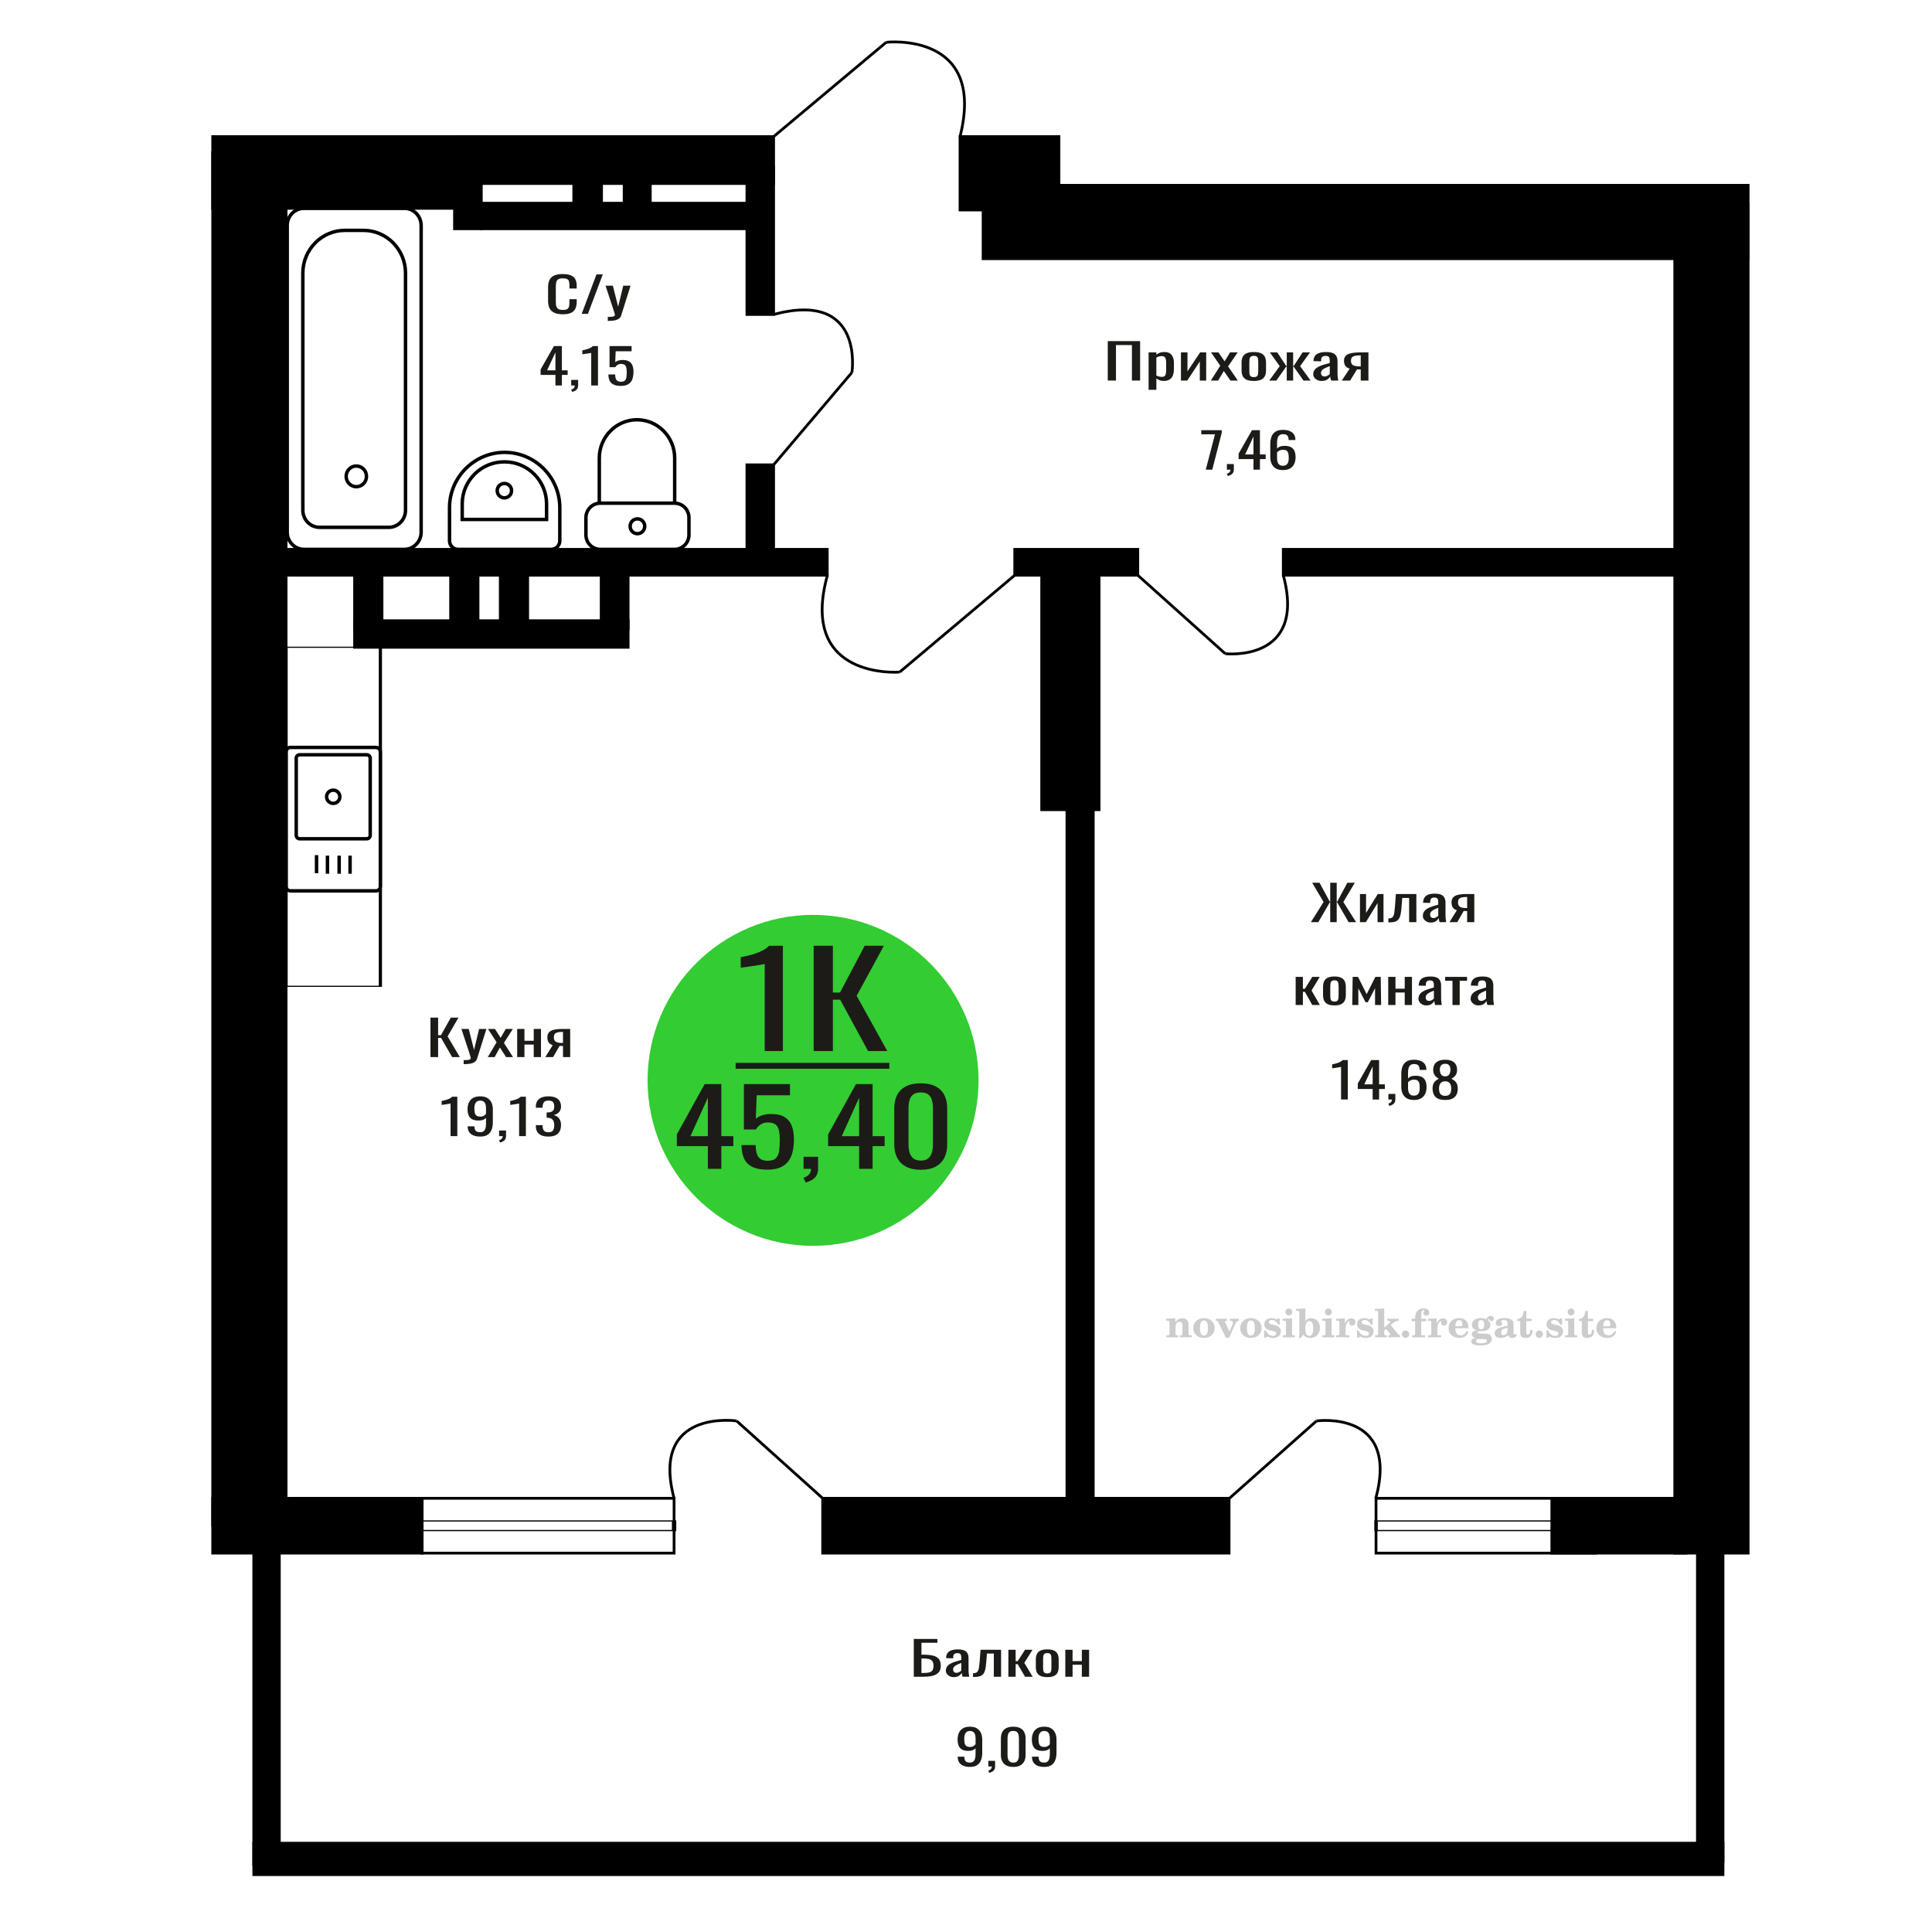 <?xml version="1.0" encoding="UTF-8"?>
<!DOCTYPE svg PUBLIC "-//W3C//DTD SVG 1.1//EN" "http://www.w3.org/Graphics/SVG/1.1/DTD/svg11.dtd">
<!-- Creator: CorelDRAW 2019 -->
<svg xmlns="http://www.w3.org/2000/svg" xml:space="preserve" width="140mm" height="140mm" version="1.1" style="shape-rendering:geometricPrecision; text-rendering:geometricPrecision; image-rendering:optimizeQuality; fill-rule:evenodd; clip-rule:evenodd"
viewBox="0 0 14000 14000"
 xmlns:xlink="http://www.w3.org/1999/xlink">
 <defs>
  <style type="text/css">
   <![CDATA[
    .str0 {stroke:black;stroke-width:25;stroke-miterlimit:22.926}
    .str2 {stroke:black;stroke-width:25.01;stroke-miterlimit:22.926}
    .str1 {stroke:black;stroke-width:20;stroke-miterlimit:22.926}
    .fil1 {fill:none}
    .fil5 {fill:black}
    .fil4 {fill:#1C1B17}
    .fil3 {fill:#33CC33}
    .fil0 {fill:#1C1B17;fill-rule:nonzero}
    .fil2 {fill:#CCCCCC;fill-rule:nonzero}
   ]]>
  </style>
 </defs>
 <g id="Слой_x0020_1">
  <polygon class="fil0" points="8027.34,2757.62 8027.34,2471.87 8261.73,2471.87 8261.73,2757.62 8202.34,2757.62 8202.34,2500.44 8086.72,2500.44 8086.72,2757.62 "/>
  <path id="1" class="fil0" d="M8323.21 2824.65l0 -270.94 56.23 0 0 16.23c6.66,-5.17 14.72,-9.64 24.18,-13.4 9.46,-3.77 20.66,-5.65 33.62,-5.65 15.78,0 28.29,2.76 37.59,8.29 9.28,5.53 16.19,12.47 20.75,20.82 4.56,8.34 7.54,16.81 8.94,25.4 1.4,8.58 2.1,15.93 2.1,22.04l0 49.39c0,14.35 -2.1,27.93 -6.3,40.75 -4.22,12.82 -11.83,23.17 -22.87,31.04 -11.04,7.88 -26.53,11.82 -46.51,11.82 -10.86,0 -20.5,-1.82 -28.9,-5.47 -8.41,-3.64 -15.94,-7.82 -22.6,-12.52l0 82.2 -56.23 0zm96.69 -93.84c9.82,0 16.82,-2.41 21.02,-7.23 4.22,-4.82 6.84,-11.35 7.88,-19.58 1.06,-8.23 1.58,-17.29 1.58,-27.17l0 -49.39c0,-8.46 -0.7,-16.28 -2.1,-23.46 -1.4,-7.17 -4.38,-12.87 -8.94,-17.11 -4.54,-4.23 -11.72,-6.35 -21.54,-6.35 -7.36,0 -14.36,1.06 -21.02,3.18 -6.65,2.12 -12.43,4.59 -17.34,7.41l0 130.53c5.26,2.58 11.21,4.76 17.87,6.52 6.65,1.77 14.19,2.65 22.59,2.65z"/>
  <polygon id="2" class="fil0" points="8557.6,2757.62 8557.6,2553.71 8604.89,2553.71 8604.89,2690.94 8696.33,2553.71 8740.48,2553.71 8740.48,2757.62 8694.23,2757.62 8694.23,2619.33 8603.31,2757.62 "/>
  <polygon id="3" class="fil0" points="8774.12,2757.62 8842.44,2650.37 8775.69,2553.71 8829.3,2553.71 8873.96,2618.27 8913.38,2553.71 8968.56,2553.71 8899.2,2654.96 8969.61,2757.62 8916.01,2757.62 8868.18,2688.48 8827.2,2757.62 "/>
  <path id="4" class="fil0" d="M9085.75 2760.44c-22.42,0 -40.12,-3.06 -53.08,-9.17 -12.96,-6.11 -22.15,-14.82 -27.59,-26.11 -5.42,-11.28 -8.15,-24.57 -8.15,-39.86l0 -59.27c0,-15.28 2.73,-28.57 8.15,-39.86 5.44,-11.29 14.63,-19.99 27.59,-26.11 12.96,-6.11 30.66,-9.17 53.08,-9.17 22.42,0 40.03,3.06 52.82,9.17 12.78,6.12 21.9,14.82 27.32,26.11 5.44,11.29 8.15,24.58 8.15,39.86l0 59.27c0,15.29 -2.71,28.58 -8.15,39.86 -5.42,11.29 -14.54,20 -27.32,26.11 -12.79,6.11 -30.4,9.17 -52.82,9.17zm0 -27.87c10.86,0 18.49,-2.11 22.87,-6.35 4.37,-4.23 7,-9.82 7.88,-16.75 0.87,-6.94 1.31,-14.17 1.31,-21.7l0 -63.85c0,-7.76 -0.44,-15.06 -1.31,-21.88 -0.88,-6.82 -3.51,-12.4 -7.88,-16.75 -4.38,-4.35 -12.01,-6.53 -22.87,-6.53 -10.86,0 -18.56,2.18 -23.12,6.53 -4.56,4.35 -7.27,9.93 -8.15,16.75 -0.88,6.82 -1.31,14.12 -1.31,21.88l0 63.85c0,7.53 0.43,14.76 1.31,21.7 0.88,6.93 3.59,12.52 8.15,16.75 4.56,4.24 12.26,6.35 23.12,6.35z"/>
  <polygon id="5" class="fil0" points="9197.16,2757.62 9273.36,2653.55 9201.9,2553.71 9255.5,2553.71 9320.14,2651.79 9324.34,2651.79 9324.34,2553.71 9370.59,2553.71 9370.59,2651.79 9374.79,2651.79 9438.91,2553.71 9492.51,2553.71 9421.05,2653.55 9497.24,2757.62 9445.21,2757.62 9374.79,2657.43 9370.59,2657.43 9370.59,2757.62 9324.34,2757.62 9324.34,2657.43 9319.61,2657.43 9249.2,2757.62 "/>
  <path id="6" class="fil0" d="M9577.12 2760.44c-11.92,0 -22.42,-2.29 -31.54,-6.88 -9.1,-4.58 -16.28,-10.46 -21.54,-17.64 -5.26,-7.17 -7.88,-14.75 -7.88,-22.75 0,-12.7 3.15,-23.4 9.46,-32.1 6.3,-8.71 14.97,-16.05 26.01,-22.05 11.04,-6 23.82,-11.23 38.36,-15.7 14.54,-4.47 29.87,-8.82 45.99,-13.05l0 -14.47c0,-8.23 -0.7,-15.05 -2.1,-20.46 -1.4,-5.41 -4.29,-9.47 -8.67,-12.17 -4.38,-2.7 -10.95,-4.06 -19.71,-4.06 -7.7,0 -13.93,1.18 -18.65,3.53 -4.74,2.35 -8.15,5.7 -10.25,10.06 -2.1,4.35 -3.16,9.46 -3.16,15.34l0 10.23 -55.7 -1.41c0.7,-22.58 8.4,-39.22 23.12,-49.92 14.72,-10.7 37.48,-16.05 68.32,-16.05 30.12,0 51.5,5.53 64.12,16.58 12.6,11.06 18.91,27.05 18.91,47.98l0 93.13c0,6.35 0.26,12.47 0.79,18.35 0.52,5.88 1.23,11.35 2.1,16.4 0.88,5.06 1.67,9.82 2.37,14.29l-51.51 0c-1.04,-3.76 -2.35,-8.53 -3.93,-14.29 -1.58,-5.76 -2.73,-10.99 -3.43,-15.7 -3.5,8 -10.23,15.47 -20.23,22.41 -9.98,6.93 -23.73,10.4 -41.25,10.4zm22.08 -32.45c5.6,0 10.86,-1.06 15.76,-3.18 4.9,-2.12 9.28,-4.53 13.14,-7.23 3.86,-2.71 6.48,-4.88 7.88,-6.53l0 -57.85c-8.76,3.29 -17,6.58 -24.7,9.87 -7.7,3.3 -14.45,6.77 -20.23,10.41 -5.78,3.65 -10.34,7.76 -13.66,12.35 -3.34,4.59 -5.01,9.82 -5.01,15.7 0,8.23 2.28,14.7 6.84,19.4 4.56,4.7 11.22,7.06 19.98,7.06z"/>
  <path id="7" class="fil0" d="M9723.21 2757.62l57.28 -86.43c-9.8,-2.59 -17.77,-6.47 -23.91,-11.64 -6.13,-5.18 -10.6,-11.53 -13.4,-19.05 -2.8,-7.53 -4.2,-16 -4.2,-25.4 0,-10.82 2.1,-20.11 6.3,-27.87 4.21,-7.76 10.87,-14.11 19.97,-19.05 9.12,-4.94 21.2,-8.59 36.26,-10.94 15.08,-2.35 33.64,-3.53 55.72,-3.53l58.85 0 0 203.91 -55.71 0 0 -80.43c-5.6,0 -10.32,-0.06 -14.18,-0.18 -3.86,-0.12 -8.06,-0.29 -12.62,-0.53l-49.92 81.14 -60.44 0zm130.86 -102.31c0.7,0 1.83,0 3.41,0 1.58,0 2.55,0 2.89,0l0 -80.08c-0.34,0 -1.31,0 -2.89,0 -1.58,0 -2.53,0 -2.89,0 -16.46,0 -29.51,1.36 -39.15,4.06 -9.64,2.7 -16.37,6.94 -20.23,12.7 -3.86,5.76 -5.78,13.46 -5.78,23.11 0,13.4 4.47,23.4 13.39,29.98 8.94,6.59 26.03,10 51.25,10.23z"/>
  <path class="fil1 str0" d="M2073.08 5447.9l0 975.79c0,17.5 14.35,31.83 31.88,31.83l619.4 0c17.53,0 31.88,-14.33 31.88,-31.83l0 -975.79c0,-17.51 -14.35,-31.83 -31.88,-31.83l-619.4 0c-17.53,0 -31.88,14.32 -31.88,31.83zm73.57 46.4l0 558.76c0,13.74 11.25,24.98 25.01,24.98l485.99 0c13.76,0 25.02,-11.24 25.02,-24.98l0 -558.76c0,-13.74 -11.26,-24.97 -25.02,-24.97l-485.99 0c-13.76,0 -25.01,11.23 -25.01,24.97zm219.93 279.38c0,26.52 21.52,48.01 48.08,48.01 26.55,0 48.07,-21.49 48.07,-48.01 0,-26.51 -21.52,-48 -48.07,-48 -26.56,0 -48.08,21.49 -48.08,48zm-72.78 423.03l0 130.84m79.1 -127.21l0 130.85m84.75 -130.85l0 130.85m79.1 -130.85l0 130.85"/>
  <path class="fil0" d="M4078.68 2277.36c-28.16,0 -50.02,-4.24 -65.56,-12.71 -15.55,-8.46 -26.35,-19.87 -32.41,-34.21 -6.05,-14.35 -9.09,-30.34 -9.09,-47.98l0 -100.9c0,-19.28 3.04,-36.1 9.09,-50.45 6.06,-14.34 16.86,-25.45 32.41,-33.33 15.54,-7.88 37.4,-11.82 65.56,-11.82 24.87,0 44.6,3.29 59.17,9.88 14.57,6.58 25.04,15.99 31.43,28.22 6.37,12.23 9.58,26.93 9.58,44.1l0 22.57 -52.55 0 0 -20.1c0,-10.59 -0.74,-19.94 -2.21,-28.05 -1.48,-8.11 -5.49,-14.41 -12.03,-18.87 -6.56,-4.47 -17.51,-6.71 -32.91,-6.71 -15.71,0 -27.17,2.41 -34.36,7.24 -7.21,4.82 -11.88,11.64 -14.01,20.46 -2.13,8.82 -3.18,19.11 -3.18,30.86l0 113.25c0,14.34 1.64,25.69 4.91,34.04 3.27,8.35 8.67,14.29 16.2,17.82 7.53,3.52 17.68,5.29 30.44,5.29 15.06,0 25.87,-2.41 32.42,-7.23 6.54,-4.83 10.64,-11.47 12.28,-19.94 1.63,-8.46 2.45,-18.34 2.45,-29.63l0 -21.17 52.55 0 0 21.17c0,17.4 -2.96,32.75 -8.84,46.04 -5.9,13.29 -16.05,23.63 -30.46,31.04 -14.39,7.41 -34.7,11.12 -60.88,11.12z"/>
  <polygon id="1" class="fil0" points="4215.19,2274.18 4322.24,1988.43 4367.91,1988.43 4260.37,2274.18 "/>
  <path id="2" class="fil0" d="M4404.26 2325.33l0 -28.92c12.76,0 22.91,-0.42 30.44,-1.24 7.53,-0.82 12.93,-2.35 16.2,-4.59 3.27,-2.23 4.91,-5.35 4.91,-9.34 0,-2.12 -1.15,-6.82 -3.43,-14.12 -2.3,-7.29 -4.75,-15.05 -7.37,-23.28l-56.97 -173.57 53.03 0 38.31 152.4 36.83 -152.4 53.03 0 -67.76 215.2c-2.95,9.88 -8.35,17.7 -16.21,23.46 -7.85,5.76 -17.92,9.94 -30.19,12.52 -12.28,2.59 -27.09,3.88 -44.45,3.88l-6.37 0z"/>
  <path class="fil2" d="M8451.58 9690.42l0 -14.11 13.22 -0.28c3.86,-0.29 6.44,-1.13 7.71,-2.54 1.27,-1.41 1.93,-4.05 1.93,-7.91l0 -84.43c0,-4.56 -0.99,-7.52 -3.01,-9.03 -2.02,-1.46 -6.21,-2.21 -12.56,-2.21 -0.84,0 -2.21,0.05 -4.09,0.14 -1.88,0.1 -3.29,0.14 -4.33,0.14l0 -13.82 66.37 -3.11 0 27.05c6.78,-9.32 14.21,-16.14 22.25,-20.51 8.04,-4.38 17.26,-6.54 27.61,-6.54 15.66,0 27.24,4 34.76,12 7.53,7.99 11.29,20.27 11.29,36.83l0 63.49c0,3.86 0.66,6.5 1.98,7.95 1.36,1.51 3.9,2.31 7.66,2.5l13.22 0.28 0 14.11 -86.08 0 0 -14.11 9.69 -0.71c3.86,-0.18 6.4,-0.98 7.62,-2.4 1.27,-1.41 1.88,-4.04 1.88,-7.9l0 -58.98c0,-9.79 -1.69,-16.93 -5.03,-21.31 -3.34,-4.42 -8.75,-6.63 -16.18,-6.63 -10.16,0 -17.54,3.48 -22.15,10.49 -4.57,6.96 -6.87,18.44 -6.87,34.43l0 42.28c0,3.86 0.66,6.5 1.93,7.91 1.27,1.41 3.81,2.25 7.66,2.54l9.88 0.28 0 14.11 -86.36 0z"/>
  <path id="1" class="fil2" d="M8646.93 9623.58c0,-21.12 7.19,-38.33 21.54,-51.69 14.39,-13.36 33.02,-20.04 55.88,-20.04 22.67,0 41.25,6.68 55.74,20.08 14.53,13.41 21.78,30.63 21.78,51.65 0,21.03 -7.2,38.19 -21.55,51.46 -14.39,13.26 -33.02,19.9 -55.97,19.9 -22.95,0 -41.63,-6.64 -55.93,-19.85 -14.34,-13.22 -21.49,-30.39 -21.49,-51.51zm48.82 0c0,18.96 2.26,32.79 6.77,41.53 4.52,8.8 11.67,13.17 21.55,13.17 9.92,0 17.17,-4.37 21.77,-13.17 4.61,-8.74 6.92,-22.57 6.92,-41.53 0,-19.19 -2.26,-33.16 -6.82,-41.91 -4.56,-8.79 -11.76,-13.17 -21.59,-13.17 -9.97,0 -17.22,4.38 -21.78,13.17 -4.56,8.75 -6.82,22.72 -6.82,41.91z"/>
  <path id="2" class="fil2" d="M8828.34 9581.77c-2.11,-4.57 -4.33,-7.62 -6.58,-9.08 -2.31,-1.46 -5.6,-2.21 -9.83,-2.21l-1.09 0 0 -14.4 80.53 0 0 14.4 -6.07 0.56c-3.2,0.28 -5.5,0.85 -6.91,1.79 -1.36,0.89 -2.07,2.3 -2.07,4.14 0,0.8 0.33,2.11 0.89,3.85 0.61,1.74 1.37,3.53 2.31,5.37l29.63 62.46 23.14 -53.62c0.76,-1.83 1.32,-3.9 1.79,-6.16 0.47,-2.26 0.71,-4.24 0.71,-5.98 0,-3.48 -1.32,-6.3 -3.96,-8.37 -2.58,-2.02 -6.25,-3.2 -10.95,-3.48l-7.44 -0.56 0 -14.4 64.63 0 0 14.96c-6.07,0.28 -10.77,1.69 -14.11,4.28 -3.39,2.54 -6.73,7.62 -10.16,15.15l-45.72 102.77 -23.99 0 -54.75 -111.47z"/>
  <path id="3" class="fil2" d="M8987 9623.58c0,-21.12 7.19,-38.33 21.54,-51.69 14.39,-13.36 33.02,-20.04 55.88,-20.04 22.67,0 41.25,6.68 55.74,20.08 14.53,13.41 21.78,30.63 21.78,51.65 0,21.03 -7.2,38.19 -21.55,51.46 -14.39,13.26 -33.02,19.9 -55.97,19.9 -22.95,0 -41.63,-6.64 -55.93,-19.85 -14.34,-13.22 -21.49,-30.39 -21.49,-51.51zm48.82 0c0,18.96 2.26,32.79 6.77,41.53 4.52,8.8 11.67,13.17 21.55,13.17 9.92,0 17.17,-4.37 21.77,-13.17 4.61,-8.74 6.92,-22.57 6.92,-41.53 0,-19.19 -2.26,-33.16 -6.82,-41.91 -4.56,-8.79 -11.76,-13.17 -21.59,-13.17 -9.97,0 -17.22,4.38 -21.78,13.17 -4.56,8.75 -6.82,22.72 -6.82,41.91z"/>
  <path id="4" class="fil2" d="M9160.23 9640.75l12.18 0c5.79,12.79 13.12,22.58 22.01,29.35 8.94,6.77 18.87,10.16 29.87,10.16 7.2,0 12.89,-1.6 17.08,-4.75 4.23,-3.2 6.35,-7.43 6.35,-12.79 0,-4.8 -1.84,-8.47 -5.55,-11.06 -3.72,-2.59 -11.62,-5.13 -23.76,-7.62 -20.84,-4 -35.51,-9.64 -44.02,-16.84 -8.52,-7.19 -12.75,-17.26 -12.75,-30.19 0,-14.35 4.75,-25.45 14.25,-33.31 9.5,-7.9 23,-11.85 40.45,-11.85 6.49,0 12.7,0.8 18.49,2.45 5.83,1.64 11.15,3.99 15.94,7.1l11.06 -7.57 11.61 0 1.37 45.15 -13.27 0c-4.93,-10.58 -11.33,-18.91 -19.14,-24.88 -7.81,-5.98 -16.18,-8.99 -25.16,-8.99 -6.82,0 -12.37,1.51 -16.65,4.57 -4.33,3.05 -6.5,6.86 -6.5,11.47 0,8.75 11.15,15.1 33.4,19.05 2.68,0.47 4.75,0.85 6.21,1.13 15.71,2.92 27.56,8.23 35.46,15.95 7.91,7.71 11.86,17.73 11.86,30.01 0,14.81 -4.99,26.53 -14.96,35.18 -9.97,8.7 -23.57,13.03 -40.83,13.03 -7.71,0 -15.05,-0.89 -21.92,-2.73 -6.91,-1.83 -13.12,-4.47 -18.76,-7.95l-12.14 8.42 -11.34 0 -0.84 -52.49z"/>
  <path id="5" class="fil2" d="M9314.55 9506.98c0,-7.01 2.4,-12.94 7.25,-17.78 4.84,-4.89 10.67,-7.34 17.59,-7.34 6.63,0 12.37,2.45 17.26,7.38 4.85,4.94 7.29,10.82 7.29,17.74 0,6.91 -2.4,12.84 -7.24,17.87 -4.85,5.03 -10.59,7.53 -17.31,7.53 -6.92,0 -12.75,-2.45 -17.59,-7.39 -4.85,-4.94 -7.25,-10.91 -7.25,-18.01zm48.26 158.56c0,3.95 0.66,6.68 1.93,8.09 1.32,1.41 3.91,2.21 7.76,2.4l11.2 0.28 0 14.11 -87.21 0 0 -14.11 12.28 -0.28c3.81,-0.19 6.39,-0.99 7.71,-2.5 1.37,-1.45 2.02,-4.14 2.02,-7.99l0 -84.48c0,-4.47 -0.98,-7.48 -3.01,-8.94 -2.02,-1.46 -6.16,-2.21 -12.41,-2.21 -0.85,0 -2.17,0.05 -4.1,0.14 -1.88,0.1 -3.34,0.14 -4.46,0.14l0 -13.82 68.29 -3.11 0 112.28z"/>
  <path id="6" class="fil2" d="M9487.55 9573.02c-9.59,0 -16.74,4.75 -21.4,14.25 -4.7,9.55 -7.05,23.99 -7.05,43.37 0,16.27 2.39,28.64 7.24,37.16 4.84,8.51 11.9,12.74 21.21,12.74 9.64,0 16.75,-4.47 21.36,-13.45 4.61,-8.94 6.91,-22.81 6.91,-41.53 0,-17.69 -2.35,-30.81 -7.05,-39.51 -4.66,-8.71 -11.76,-13.03 -21.22,-13.03zm-74.97 121.92c0.94,-5.32 1.64,-10.59 2.07,-15.81 0.47,-5.22 0.7,-10.58 0.7,-16.09l0 -153.48c0,-4.42 -0.99,-7.38 -2.92,-8.84 -1.92,-1.46 -6.02,-2.21 -12.22,-2.21 -0.85,0 -2.26,0.05 -4.29,0.14 -2.02,0.1 -3.66,0.14 -4.84,0.14l0 -13.83 68.02 -3.38 0 89.79c5.78,-6.58 12.08,-11.43 18.86,-14.58 6.82,-3.11 14.44,-4.66 22.9,-4.66 19.01,0 34.39,6.49 46.15,19.48 11.76,12.98 17.64,30 17.64,51.03 0,21.87 -6.5,39.42 -19.43,52.68 -12.94,13.27 -29.96,19.9 -51.13,19.9 -11.19,0 -20.93,-1.98 -29.26,-5.93 -8.32,-3.9 -15.24,-9.83 -20.74,-17.73l-18.01 23.38 -13.5 0z"/>
  <path id="7" class="fil2" d="M9601.05 9506.98c0,-7.01 2.4,-12.94 7.25,-17.78 4.84,-4.89 10.67,-7.34 17.59,-7.34 6.63,0 12.37,2.45 17.26,7.38 4.85,4.94 7.29,10.82 7.29,17.74 0,6.91 -2.4,12.84 -7.24,17.87 -4.85,5.03 -10.59,7.53 -17.31,7.53 -6.92,0 -12.75,-2.45 -17.59,-7.39 -4.85,-4.94 -7.25,-10.91 -7.25,-18.01zm48.26 158.56c0,3.95 0.66,6.68 1.93,8.09 1.32,1.41 3.91,2.21 7.76,2.4l11.2 0.28 0 14.11 -87.21 0 0 -14.11 12.28 -0.28c3.81,-0.19 6.39,-0.99 7.71,-2.5 1.37,-1.45 2.02,-4.14 2.02,-7.99l0 -84.48c0,-4.47 -0.98,-7.48 -3.01,-8.94 -2.02,-1.46 -6.16,-2.21 -12.41,-2.21 -0.85,0 -2.17,0.05 -4.1,0.14 -1.88,0.1 -3.34,0.14 -4.46,0.14l0 -13.82 68.29 -3.11 0 112.28z"/>
  <path id="8" class="fil2" d="M9682.94 9690.42l0 -14.11 13.22 -0.28c3.86,-0.29 6.44,-1.13 7.71,-2.54 1.27,-1.41 1.93,-4.05 1.93,-7.91l0 -84.47c0,-4.52 -0.99,-7.53 -3.01,-8.99 -2.02,-1.46 -6.21,-2.21 -12.56,-2.21 -0.84,0 -2.21,0.05 -4.09,0.14 -1.88,0.1 -3.29,0.14 -4.33,0.14l0 -13.82 62.89 -3.11 0 38.85c5.55,-12.74 12.14,-22.39 19.9,-28.88 7.71,-6.44 16.41,-9.69 26.15,-9.69 9.03,0 16.37,2.54 22.01,7.58 5.65,5.08 8.47,11.52 8.47,19.42 0,7.72 -2.07,13.88 -6.26,18.53 -4.18,4.66 -9.69,6.97 -16.51,6.97 -6.35,0 -11.52,-2.03 -15.52,-6.12 -4,-4.09 -6.02,-9.41 -6.02,-15.94 0,-2.59 0.42,-4.94 1.27,-7.15 0.8,-2.21 2.12,-4.33 3.86,-6.35 -10.49,3.38 -18.44,10.67 -23.94,21.77 -5.51,11.11 -8.28,25.59 -8.28,43.42l0 29.91c0,3.86 0.66,6.5 1.97,7.95 1.37,1.51 3.91,2.31 7.67,2.5l18.02 0.28 0 14.11 -94.55 0z"/>
  <path id="9" class="fil2" d="M9832.57 9640.75l12.18 0c5.79,12.79 13.12,22.58 22.01,29.35 8.94,6.77 18.87,10.16 29.87,10.16 7.2,0 12.89,-1.6 17.08,-4.75 4.23,-3.2 6.35,-7.43 6.35,-12.79 0,-4.8 -1.84,-8.47 -5.55,-11.06 -3.72,-2.59 -11.62,-5.13 -23.76,-7.62 -20.84,-4 -35.51,-9.64 -44.02,-16.84 -8.52,-7.19 -12.75,-17.26 -12.75,-30.19 0,-14.35 4.75,-25.45 14.25,-33.31 9.5,-7.9 23,-11.85 40.45,-11.85 6.49,0 12.7,0.8 18.49,2.45 5.83,1.64 11.15,3.99 15.94,7.1l11.06 -7.57 11.61 0 1.37 45.15 -13.27 0c-4.93,-10.58 -11.33,-18.91 -19.14,-24.88 -7.81,-5.98 -16.18,-8.99 -25.16,-8.99 -6.82,0 -12.37,1.51 -16.65,4.57 -4.33,3.05 -6.5,6.86 -6.5,11.47 0,8.75 11.15,15.1 33.4,19.05 2.68,0.47 4.75,0.85 6.21,1.13 15.71,2.92 27.56,8.23 35.46,15.95 7.91,7.71 11.86,17.73 11.86,30.01 0,14.81 -4.99,26.53 -14.96,35.18 -9.97,8.7 -23.57,13.03 -40.83,13.03 -7.71,0 -15.05,-0.89 -21.92,-2.73 -6.91,-1.83 -13.12,-4.47 -18.76,-7.95l-12.14 8.42 -11.34 0 -0.84 -52.49z"/>
  <path id="10" class="fil2" d="M9986.33 9509.52c0,-4.38 -0.94,-7.34 -2.82,-8.8 -1.88,-1.46 -5.93,-2.21 -12.14,-2.21 -0.7,0 -2.12,0.05 -4.19,0.14 -2.02,0.1 -3.66,0.14 -4.84,0.14l0 -13.83 68.3 -3.38 0 137.96 33.91 -28.51c2.96,-2.4 5.13,-4.56 6.54,-6.54 1.46,-1.97 2.16,-3.85 2.16,-5.59 0,-2.78 -1.31,-4.8 -3.95,-6.12 -2.59,-1.36 -6.54,-2.02 -11.76,-2.02 -0.47,0 -1.27,0.05 -2.35,0.14 -1.08,0.09 -1.93,0.14 -2.49,0.14l0 -14.67 82.92 0 0 14.67c-7.15,0 -13.59,0.94 -19.33,2.82 -5.74,1.88 -11.15,4.89 -16.18,9.03l-22.86 18.35 52.73 64.86c2.82,3.58 5.45,6.21 7.81,7.81 2.4,1.6 4.89,2.4 7.43,2.4l0.56 0 0 14.11 -85.51 0 0 -14.11 6.77 -0.28c2.59,-0.19 4.52,-0.76 5.93,-1.7 1.36,-0.98 2.07,-2.3 2.07,-3.95 0,-1.55 -1.27,-3.9 -3.72,-7.01 -0.65,-0.84 -1.12,-1.45 -1.41,-1.78l-25.73 -31.28 -13.54 11 0 24.27c0,3.86 0.66,6.5 1.93,7.95 1.27,1.51 3.85,2.31 7.71,2.5l9.27 0.28 0 14.11 -85.23 0 0 -14.11 12.23 -0.28c3.76,-0.19 6.35,-0.99 7.71,-2.5 1.36,-1.45 2.07,-4.09 2.07,-7.95l0 -156.06z"/>
  <path id="11" class="fil2" d="M10185.06 9641.31c7.15,0 13.35,2.59 18.58,7.81 5.22,5.18 7.85,11.38 7.85,18.63 0,7.29 -2.59,13.54 -7.81,18.77 -5.17,5.22 -11.38,7.85 -18.62,7.85 -7.2,0 -13.36,-2.63 -18.54,-7.85 -5.22,-5.23 -7.8,-11.48 -7.8,-18.77 0,-7.15 2.63,-13.36 7.85,-18.58 5.22,-5.22 11.38,-7.86 18.49,-7.86z"/>
  <path id="12" class="fil2" d="M10229.65 9574.15l0 -17.78 25.02 0 0 -5.65c0,-21.97 5.22,-38.99 15.71,-51.17 10.49,-12.19 25.21,-18.26 44.12,-18.26 13.27,0 23.76,2.73 31.52,8.14 7.76,5.41 11.66,12.7 11.66,21.87 0,6.82 -2.07,12.19 -6.21,16.09 -4.14,3.9 -9.87,5.83 -17.26,5.83 -6.07,0 -11.01,-1.78 -14.82,-5.36 -3.81,-3.57 -5.73,-8.18 -5.73,-13.78 0,-5.88 2.63,-11.1 7.95,-15.71 1.08,-1.08 1.64,-1.79 1.64,-2.07 0,-0.99 -0.47,-1.74 -1.36,-2.16 -0.94,-0.47 -2.45,-0.71 -4.57,-0.71 -7,0 -11.85,3.58 -14.53,10.68 -2.73,7.1 -4.09,21.54 -4.09,43.32l0 8.94 35.51 0 0 17.78 -35.51 0 0 91.43c0,4.14 0.84,6.97 2.59,8.47 1.74,1.51 5.08,2.26 10.01,2.26l15.06 0 0 14.11 -93.7 0 0 -14.11 12.37 -0.28c3.76,-0.19 6.3,-0.99 7.67,-2.5 1.31,-1.45 1.97,-4.09 1.97,-7.95l0 -91.43 -25.02 0z"/>
  <path id="13" class="fil2" d="M10348.65 9690.42l0 -14.11 13.22 -0.28c3.86,-0.29 6.44,-1.13 7.71,-2.54 1.27,-1.41 1.93,-4.05 1.93,-7.91l0 -84.47c0,-4.52 -0.99,-7.53 -3.01,-8.99 -2.02,-1.46 -6.21,-2.21 -12.56,-2.21 -0.84,0 -2.21,0.05 -4.09,0.14 -1.88,0.1 -3.29,0.14 -4.33,0.14l0 -13.82 62.89 -3.11 0 38.85c5.55,-12.74 12.14,-22.39 19.9,-28.88 7.71,-6.44 16.41,-9.69 26.15,-9.69 9.03,0 16.37,2.54 22.01,7.58 5.65,5.08 8.47,11.52 8.47,19.42 0,7.72 -2.07,13.88 -6.26,18.53 -4.18,4.66 -9.69,6.97 -16.51,6.97 -6.35,0 -11.52,-2.03 -15.52,-6.12 -4,-4.09 -6.02,-9.41 -6.02,-15.94 0,-2.59 0.42,-4.94 1.27,-7.15 0.8,-2.21 2.12,-4.33 3.86,-6.35 -10.49,3.38 -18.44,10.67 -23.94,21.77 -5.51,11.11 -8.28,25.59 -8.28,43.42l0 29.91c0,3.86 0.66,6.5 1.97,7.95 1.37,1.51 3.91,2.31 7.67,2.5l18.02 0.28 0 14.11 -94.55 0z"/>
  <path id="14" class="fil2" d="M10628.1 9643.85l12.42 5.93c-4.42,14.77 -12.14,26.01 -23.19,33.68 -11.1,7.67 -25.17,11.48 -42.24,11.48 -23.43,0 -42.29,-6.59 -56.68,-19.71 -14.35,-13.13 -21.54,-30.34 -21.54,-51.65 0,-21.26 7.15,-38.57 21.4,-51.83 14.3,-13.27 32.97,-19.9 56.02,-19.9 21.02,0 37.35,6.07 49.01,18.25 11.67,12.14 17.5,29.21 17.5,51.13l0 3.71 -94.83 0 0 1.93c0,16.33 3.3,28.65 9.83,36.97 6.59,8.33 16.37,12.47 29.31,12.47 9.45,0 17.78,-2.73 24.93,-8.19 7.19,-5.45 13.21,-13.54 18.06,-24.27zm-82.13 -33.58l43.37 0c2.96,0 5.03,-0.66 6.21,-1.93 1.18,-1.27 1.79,-3.62 1.79,-7.05 0,-12.14 -1.84,-20.98 -5.46,-26.49 -3.62,-5.5 -9.31,-8.27 -17.12,-8.27 -8.98,0 -15.85,3.62 -20.6,10.81 -4.71,7.25 -7.43,18.21 -8.19,32.93z"/>
  <path id="15" class="fil2" d="M10692.63 9695.55c-9.12,-2.31 -15.99,-5.69 -20.65,-10.26 -4.65,-4.56 -6.96,-10.16 -6.96,-16.88 0,-7.43 3.06,-13.55 9.22,-18.39 6.16,-4.8 15.05,-8.09 26.62,-9.84 -11.38,-3.05 -20.03,-8.04 -26.01,-15.05 -5.97,-6.96 -8.98,-15.47 -8.98,-25.49 0,-14.3 6.07,-25.97 18.2,-34.9 12.14,-8.99 27.99,-13.45 47.56,-13.45 6.91,0 13.4,0.7 19.56,2.07 6.17,1.36 12.14,3.43 17.92,6.16l4.85 -7.01c3.76,-5.36 8.28,-9.46 13.5,-12.37 5.22,-2.92 10.68,-4.38 16.37,-4.38 6.25,0 11.33,1.79 15.28,5.37 3.96,3.62 5.93,8.23 5.93,13.82 0,5.51 -1.5,10.02 -4.56,13.46 -3.01,3.43 -6.96,5.17 -11.81,5.17 -3.34,0 -6.16,-0.7 -8.56,-2.12 -2.4,-1.45 -4.33,-3.62 -5.78,-6.53 -0.57,-1.13 -0.9,-2.5 -1.09,-4.14 -0.28,-2.31 -1.27,-3.48 -2.91,-3.58 -1.65,0 -3.48,0.8 -5.51,2.4 -2.02,1.6 -3.66,3.62 -4.93,6.07 6.96,4.8 12.04,9.92 15.24,15.43 3.19,5.55 4.79,11.9 4.79,19.05 0,14.34 -5.83,25.58 -17.45,33.72 -11.62,8.14 -27.75,12.23 -48.4,12.23 -1.74,0 -4.18,-0.09 -7.34,-0.28 -3.1,-0.19 -5.36,-0.28 -6.72,-0.28 -4.33,0 -7.72,0.8 -10.11,2.44 -2.45,1.6 -3.67,3.81 -3.67,6.64 0,3.24 1.08,5.5 3.24,6.77 2.17,1.27 5.93,1.93 11.34,1.93l20.46 0c10.72,0 20.08,0.33 28.03,1.03 8,0.71 13.45,1.6 16.51,2.68 7.72,2.78 13.74,7.34 18.06,13.78 4.33,6.45 6.5,13.88 6.5,22.3 0,14.86 -7.06,26.29 -21.17,34.29 -14.11,8 -34.34,11.99 -60.73,11.99 -22.43,0 -39.32,-2.44 -50.65,-7.29 -11.34,-4.89 -17.03,-12.13 -17.03,-21.77 0,-6.35 2.77,-11.62 8.28,-15.9 5.5,-4.28 13.36,-7.25 23.56,-8.89zm13.88 7.85c-3.58,1.46 -6.12,3.15 -7.62,5.04 -1.51,1.88 -2.26,4.32 -2.26,7.38 0,6.16 2.68,10.72 8,13.64 5.31,2.96 13.59,4.42 24.83,4.42 15.24,0 26.53,-1.41 33.82,-4.18 7.29,-2.83 10.96,-7.15 10.96,-13.08 0,-4.66 -1.97,-8.04 -5.93,-10.11 -3.95,-2.07 -10.72,-3.11 -20.32,-3.11l-41.48 0zm4.8 -104.51c0,11.61 1.74,20.08 5.22,25.4 3.53,5.31 8.98,7.99 16.46,7.99 7.53,0 13.08,-2.68 16.7,-8.09 3.57,-5.36 5.36,-13.78 5.36,-25.3 0,-11.29 -1.79,-19.66 -5.36,-25.07 -3.62,-5.41 -9.17,-8.14 -16.7,-8.14 -7.48,0 -12.93,2.73 -16.46,8.14 -3.48,5.41 -5.22,13.78 -5.22,25.07z"/>
  <path id="16" class="fil2" d="M10923.87 9622.12c-16.7,2.68 -28.6,6.63 -35.66,11.86 -7.1,5.22 -10.63,12.55 -10.63,22.06 0,5.78 1.6,10.34 4.75,13.78 3.15,3.38 7.43,5.08 12.75,5.08 8.7,0 15.71,-3.25 20.93,-9.74 5.22,-6.49 7.86,-15.38 7.86,-26.67l0 -16.37zm43.74 35.75c0,4.52 0.8,7.71 2.4,9.64 1.6,1.93 4.23,2.87 7.81,2.87 1.64,0 3.52,-0.47 5.64,-1.46 2.12,-0.94 3.43,-1.41 4,-1.41 1.08,0 1.97,0.33 2.63,1.08 0.61,0.76 0.94,1.79 0.94,3.2 0,5.88 -3.34,11.25 -10.06,16.14 -6.73,4.84 -14.77,7.29 -24.13,7.29 -7.01,0 -12.98,-1.84 -17.92,-5.55 -4.99,-3.72 -7.9,-8.52 -8.85,-14.35 -7.71,6.3 -16.46,11.2 -26.24,14.68 -9.79,3.48 -19.85,5.22 -30.25,5.22 -13.5,0 -23.99,-2.92 -31.42,-8.8 -7.43,-5.88 -11.14,-14.16 -11.14,-24.83 0,-14.21 7.47,-25.64 22.38,-34.2 14.92,-8.61 38.53,-15.05 70.75,-19.38l0 -15.33c0,-9.93 -1.98,-16.94 -5.93,-21.07 -3.95,-4.14 -10.53,-6.21 -19.71,-6.21 -5.97,0 -11,0.98 -15.05,2.96 -4.09,1.98 -6.16,4.28 -6.16,6.82 0,0.66 1.22,2.54 3.67,5.69 2.44,3.11 3.67,6.59 3.67,10.49 0,5.32 -2.07,9.6 -6.26,12.89 -4.18,3.24 -9.64,4.89 -16.32,4.89 -6.82,0 -12.47,-1.97 -16.98,-5.93 -4.47,-3.95 -6.73,-8.89 -6.73,-14.86 0,-11.76 5.65,-20.88 16.94,-27.37 11.33,-6.45 27.28,-9.69 47.97,-9.69 11.57,0 21.73,1.17 30.53,3.52 8.75,2.31 15.99,5.79 21.68,10.35 4.52,3.53 7.67,7.48 9.46,11.95 1.79,4.42 2.68,11.24 2.68,20.41l0 60.35z"/>
  <path id="17" class="fil2" d="M11104.35 9637.08c0,0.66 0.09,1.65 0.24,2.96 0.14,1.32 0.18,2.31 0.18,2.97 0,16.51 -4.37,29.39 -13.12,38.66 -8.8,9.22 -20.98,13.83 -36.55,13.83 -14.2,0 -24.32,-3.34 -30.29,-10.07 -5.97,-6.68 -8.94,-18.48 -8.94,-35.41l0 -77 -20.32 0 0 -15.15c13.97,-0.89 24.84,-6.35 32.55,-16.27 7.72,-9.93 11.95,-23.95 12.7,-41.96l19.38 0 0 56.73 38.1 0 0 16.65 -38.1 0 0 74.78c0,9.55 0.9,15.9 2.64,19.01 1.74,3.15 4.79,4.7 9.22,4.7 5.41,0 9.5,-2.87 12.32,-8.56 2.77,-5.69 4.33,-14.3 4.61,-25.87l15.38 0z"/>
  <path id="18" class="fil2" d="M11154.26 9641.31c7.15,0 13.35,2.59 18.58,7.81 5.22,5.18 7.85,11.38 7.85,18.63 0,7.29 -2.59,13.54 -7.81,18.77 -5.17,5.22 -11.38,7.85 -18.62,7.85 -7.2,0 -13.36,-2.63 -18.54,-7.85 -5.22,-5.23 -7.8,-11.48 -7.8,-18.77 0,-7.15 2.63,-13.36 7.85,-18.58 5.22,-5.22 11.38,-7.86 18.49,-7.86z"/>
  <path id="19" class="fil2" d="M11205.53 9640.75l12.18 0c5.79,12.79 13.12,22.58 22.01,29.35 8.94,6.77 18.87,10.16 29.87,10.16 7.2,0 12.89,-1.6 17.08,-4.75 4.23,-3.2 6.35,-7.43 6.35,-12.79 0,-4.8 -1.84,-8.47 -5.55,-11.06 -3.72,-2.59 -11.62,-5.13 -23.76,-7.62 -20.84,-4 -35.51,-9.64 -44.02,-16.84 -8.52,-7.19 -12.75,-17.26 -12.75,-30.19 0,-14.35 4.75,-25.45 14.25,-33.31 9.5,-7.9 23,-11.85 40.45,-11.85 6.49,0 12.7,0.8 18.49,2.45 5.83,1.64 11.15,3.99 15.94,7.1l11.06 -7.57 11.61 0 1.37 45.15 -13.27 0c-4.93,-10.58 -11.33,-18.91 -19.14,-24.88 -7.81,-5.98 -16.18,-8.99 -25.16,-8.99 -6.82,0 -12.37,1.51 -16.65,4.57 -4.33,3.05 -6.5,6.86 -6.5,11.47 0,8.75 11.15,15.1 33.4,19.05 2.68,0.47 4.75,0.85 6.21,1.13 15.71,2.92 27.56,8.23 35.46,15.95 7.91,7.71 11.86,17.73 11.86,30.01 0,14.81 -4.99,26.53 -14.96,35.18 -9.97,8.7 -23.57,13.03 -40.83,13.03 -7.71,0 -15.05,-0.89 -21.92,-2.73 -6.91,-1.83 -13.12,-4.47 -18.76,-7.95l-12.14 8.42 -11.34 0 -0.84 -52.49z"/>
  <path id="20" class="fil2" d="M11359.85 9506.98c0,-7.01 2.4,-12.94 7.25,-17.78 4.84,-4.89 10.67,-7.34 17.59,-7.34 6.63,0 12.37,2.45 17.26,7.38 4.85,4.94 7.29,10.82 7.29,17.74 0,6.91 -2.4,12.84 -7.24,17.87 -4.85,5.03 -10.59,7.53 -17.31,7.53 -6.92,0 -12.75,-2.45 -17.59,-7.39 -4.85,-4.94 -7.25,-10.91 -7.25,-18.01zm48.26 158.56c0,3.95 0.66,6.68 1.93,8.09 1.32,1.41 3.91,2.21 7.76,2.4l11.2 0.28 0 14.11 -87.21 0 0 -14.11 12.28 -0.28c3.81,-0.19 6.39,-0.99 7.71,-2.5 1.37,-1.45 2.02,-4.14 2.02,-7.99l0 -84.48c0,-4.47 -0.98,-7.48 -3.01,-8.94 -2.02,-1.46 -6.16,-2.21 -12.41,-2.21 -0.85,0 -2.17,0.05 -4.1,0.14 -1.88,0.1 -3.34,0.14 -4.46,0.14l0 -13.82 68.29 -3.11 0 112.28z"/>
  <path id="21" class="fil2" d="M11550.82 9637.08c0,0.66 0.09,1.65 0.24,2.96 0.14,1.32 0.18,2.31 0.18,2.97 0,16.51 -4.37,29.39 -13.12,38.66 -8.8,9.22 -20.98,13.83 -36.55,13.83 -14.2,0 -24.32,-3.34 -30.29,-10.07 -5.97,-6.68 -8.94,-18.48 -8.94,-35.41l0 -77 -20.32 0 0 -15.15c13.97,-0.89 24.84,-6.35 32.55,-16.27 7.72,-9.93 11.95,-23.95 12.7,-41.96l19.38 0 0 56.73 38.1 0 0 16.65 -38.1 0 0 74.78c0,9.55 0.9,15.9 2.64,19.01 1.74,3.15 4.79,4.7 9.22,4.7 5.41,0 9.5,-2.87 12.32,-8.56 2.77,-5.69 4.33,-14.3 4.61,-25.87l15.38 0z"/>
  <path id="22" class="fil2" d="M11699.41 9643.85l12.42 5.93c-4.42,14.77 -12.14,26.01 -23.19,33.68 -11.1,7.67 -25.17,11.48 -42.24,11.48 -23.43,0 -42.29,-6.59 -56.68,-19.71 -14.35,-13.13 -21.54,-30.34 -21.54,-51.65 0,-21.26 7.15,-38.57 21.4,-51.83 14.3,-13.27 32.97,-19.9 56.02,-19.9 21.02,0 37.35,6.07 49.01,18.25 11.67,12.14 17.5,29.21 17.5,51.13l0 3.71 -94.83 0 0 1.93c0,16.33 3.3,28.65 9.83,36.97 6.59,8.33 16.37,12.47 29.31,12.47 9.45,0 17.78,-2.73 24.93,-8.19 7.19,-5.45 13.21,-13.54 18.06,-24.27zm-82.13 -33.58l43.37 0c2.96,0 5.03,-0.66 6.21,-1.93 1.18,-1.27 1.79,-3.62 1.79,-7.05 0,-12.14 -1.84,-20.98 -5.46,-26.49 -3.62,-5.5 -9.31,-8.27 -17.12,-8.27 -8.98,0 -15.85,3.62 -20.6,10.81 -4.71,7.25 -7.43,18.21 -8.19,32.93z"/>
  <circle class="fil3" cx="5891.78" cy="7828.65" r="1199.2"/>
  <path class="fil0" d="M5129.42 8469.81l0 -164.56 -224.82 0 0 -84.94 201.86 -364.76 120.53 0 0 377.65 87.05 0 0 72.05 -87.05 0 0 164.56 -97.57 0zm-126.29 -236.61l126.29 0 0 -279.07 -126.29 279.07z"/>
  <path id="1" class="fil0" d="M5560.85 8475.88c-46.56,0 -83.55,-7.08 -110.97,-21.24 -27.43,-14.15 -47.04,-34.63 -58.84,-61.42 -11.79,-26.8 -17.69,-58.65 -17.69,-95.56l102.36 0c0,18.2 1.91,36.03 5.74,53.47 3.82,17.44 11.96,31.85 24.39,43.22 12.43,11.38 31.41,17.07 56.93,17.07 28.05,0 48.15,-6.45 60.26,-19.34 12.12,-12.89 19.76,-30.33 22.95,-52.33 3.2,-21.99 4.78,-46.89 4.78,-74.69 0,-27.81 -1.9,-51.45 -5.73,-70.91 -3.83,-19.46 -11.8,-34.38 -23.91,-44.74 -12.12,-10.37 -31.26,-15.55 -57.41,-15.55 -21.04,0 -38.9,5.18 -53.56,15.55 -14.67,10.36 -25.52,22.12 -32.53,35.26l-87.06 0 0 -329.12 333.87 0 0 81.14 -241.07 0 -6.7 169.87c12.76,-10.62 28.55,-18.96 47.35,-25.03 18.82,-6.06 40.35,-9.1 64.58,-9.1 42.09,0 75.09,7.84 99.01,23.51 23.92,15.68 40.82,37.16 50.7,64.46 9.89,27.3 14.83,58.65 14.83,94.04 0,31.34 -2.87,60.54 -8.61,87.59 -5.74,27.05 -15.78,50.55 -30.14,70.52 -14.34,19.97 -33.96,35.52 -58.82,46.64 -24.88,11.13 -56.45,16.69 -94.71,16.69z"/>
  <path id="2" class="fil0" d="M5838.27 8569.15l-16.28 -34.88c17.22,-4.55 30.78,-12.51 40.66,-23.89 9.89,-11.37 14.84,-24.9 14.84,-40.57l-54.54 0 0 -87.21 105.23 0 0 85.69c0,26.8 -7.33,48.16 -22,64.08 -14.67,15.93 -37.31,28.19 -67.91,36.78z"/>
  <path id="3" class="fil0" d="M6225.7 8469.81l0 -164.56 -224.82 0 0 -84.94 201.86 -364.76 120.53 0 0 377.65 87.05 0 0 72.05 -87.05 0 0 164.56 -97.57 0zm-126.29 -236.61l126.29 0 0 -279.07 -126.29 279.07z"/>
  <path id="4" class="fil0" d="M6672.43 8476.64c-44,0 -80.19,-7.84 -108.57,-23.51 -28.39,-15.68 -49.43,-37.16 -63.14,-64.46 -13.71,-27.3 -20.57,-58.4 -20.57,-93.28l0 -264.66c0,-35.9 6.69,-67.37 20.09,-94.42 13.4,-27.05 34.27,-48.15 62.66,-63.32 28.38,-15.17 64.89,-22.75 109.53,-22.75 44.64,0 81,7.58 109.05,22.75 28.07,15.17 48.8,36.27 62.19,63.32 13.39,27.05 20.08,58.52 20.08,94.42l0 264.66c0,35.39 -6.85,66.73 -20.56,94.03 -13.71,27.31 -34.6,48.67 -62.65,64.09 -28.07,15.42 -64.1,23.13 -108.11,23.13zm0 -66.74c24.23,0 42.57,-5.56 55.01,-16.68 12.44,-11.13 21.04,-25.41 25.82,-42.85 4.78,-17.44 7.18,-35.52 7.18,-54.22l0 -266.18c0,-19.72 -2.23,-38.3 -6.7,-55.74 -4.46,-17.44 -12.91,-31.47 -25.34,-42.09 -12.44,-10.62 -31.09,-15.93 -55.97,-15.93 -24.86,0 -43.68,5.31 -56.44,15.93 -12.75,10.62 -21.37,24.65 -25.83,42.09 -4.46,17.44 -6.69,36.02 -6.69,55.74l0 266.18c0,18.7 2.39,36.78 7.17,54.22 4.79,17.44 13.71,31.72 26.79,42.85 13.07,11.12 31.41,16.68 55,16.68z"/>
  <path class="fil0" d="M5541.3 7616.21l0 -630.95c-0.83,0.63 -10.06,2.52 -27.72,5.65 -17.65,3.14 -37.57,6.28 -59.75,9.42 -22.17,3.14 -41.89,5.97 -59.13,8.48 -17.25,2.51 -26.28,3.76 -27.1,3.76l0 -76.27c13.96,-2.52 30.18,-5.97 48.66,-10.36 18.47,-4.4 37.36,-9.73 56.67,-16.01 19.3,-6.28 37.78,-14.13 55.43,-23.55 17.66,-9.41 32.65,-20.4 44.97,-32.96l99.79 0 0 762.79 -131.82 0z"/>
  <polygon id="1" class="fil0" points="5896.1,7616.21 5896.1,6853.42 6035.3,6853.42 6035.3,7192.44 6087.04,7192.44 6265.67,6853.42 6404.87,6853.42 6207.77,7215.98 6429.52,7616.21 6290.3,7616.21 6088.27,7244.23 6035.3,7244.23 6035.3,7616.21 "/>
  <polygon id="2" class="fil4" points="5330.64,7701.82 6444.3,7701.82 6444.3,7744.63 5330.64,7744.63 "/>
  <polygon class="fil0" points="3119.24,7659.98 3119.24,7374.23 3174.72,7374.23 3174.72,7501.23 3195.35,7501.23 3266.55,7374.23 3322.03,7374.23 3243.47,7510.05 3331.86,7659.98 3276.36,7659.98 3195.84,7520.63 3174.72,7520.63 3174.72,7659.98 "/>
  <path id="1" class="fil0" d="M3359.85 7711.13l0 -28.92c12.77,0 22.91,-0.42 30.44,-1.24 7.53,-0.82 12.94,-2.35 16.21,-4.59 3.27,-2.23 4.91,-5.35 4.91,-9.34 0,-2.12 -1.15,-6.82 -3.44,-14.12 -2.29,-7.29 -4.74,-15.05 -7.36,-23.28l-56.97 -173.57 53.03 0 38.31 152.4 36.83 -152.4 53.03 0 -67.76 215.2c-2.95,9.88 -8.35,17.7 -16.22,23.46 -7.85,5.76 -17.91,9.94 -30.19,12.52 -12.27,2.59 -27.08,3.88 -44.44,3.88l-6.38 0z"/>
  <polygon id="2" class="fil0" points="3534.67,7659.98 3598.5,7552.73 3536.13,7456.07 3586.23,7456.07 3627.96,7520.63 3664.79,7456.07 3716.35,7456.07 3651.54,7557.32 3717.33,7659.98 3667.25,7659.98 3622.56,7590.84 3584.26,7659.98 "/>
  <polygon id="3" class="fil0" points="3747.78,7659.98 3747.78,7456.07 3800.32,7456.07 3800.32,7541.8 3867.6,7541.8 3867.6,7456.07 3920.14,7456.07 3920.14,7659.98 3867.6,7659.98 3867.6,7569.32 3800.32,7569.32 3800.32,7659.98 "/>
  <path id="4" class="fil0" d="M3951.57 7659.98l53.52 -86.43c-9.16,-2.59 -16.6,-6.47 -22.34,-11.64 -5.73,-5.18 -9.91,-11.53 -12.52,-19.05 -2.62,-7.53 -3.93,-16 -3.93,-25.4 0,-10.82 1.96,-20.11 5.89,-27.87 3.94,-7.76 10.16,-14.11 18.66,-19.05 8.52,-4.94 19.81,-8.59 33.88,-10.94 14.09,-2.35 31.43,-3.53 52.06,-3.53l55 0 0 203.91 -52.06 0 0 -80.43c-5.23,0 -9.65,-0.06 -13.25,-0.18 -3.61,-0.12 -7.53,-0.29 -11.79,-0.53l-46.64 81.14 -56.48 0zm122.27 -102.31c0.66,0 1.71,0 3.19,0 1.48,0 2.38,0 2.7,0l0 -80.08c-0.32,0 -1.22,0 -2.7,0 -1.48,0 -2.37,0 -2.7,0 -15.38,0 -27.57,1.36 -36.58,4.06 -9.01,2.7 -15.3,6.94 -18.9,12.7 -3.61,5.76 -5.4,13.46 -5.4,23.11 0,13.4 4.17,23.4 12.51,29.98 8.35,6.59 24.32,10 47.88,10.23z"/>
  <path class="fil0" d="M3264.86 8232.79l0 -236.36c-0.31,0.23 -3.75,0.94 -10.31,2.11 -6.57,1.18 -13.97,2.36 -22.21,3.53 -8.24,1.18 -15.58,2.24 -21.99,3.18 -6.4,0.94 -9.76,1.41 -10.07,1.41l0 -28.58c5.19,-0.94 11.22,-2.23 18.09,-3.88 6.87,-1.64 13.89,-3.64 21.07,-6 7.17,-2.35 14.03,-5.29 20.6,-8.81 6.57,-3.53 12.14,-7.65 16.72,-12.35l37.09 0 0 285.75 -48.99 0z"/>
  <path id="1" class="fil0" d="M3480.09 8235.97c-19.24,0 -35.65,-2.77 -49.23,-8.3 -13.59,-5.52 -23.9,-13.58 -30.92,-24.16 -7.01,-10.58 -10.68,-23.4 -10.98,-38.45 0,-0.47 0,-1 0,-1.59 0,-0.59 0,-1.12 0,-1.59l49 0c0,13.64 2.9,24.17 8.7,31.58 5.8,7.4 17.1,11.11 33.88,11.11 9.16,0 16.8,-2.18 22.9,-6.53 6.11,-4.35 10.68,-11.05 13.75,-20.11 3.05,-9.05 4.57,-20.52 4.57,-34.39l0 -43.4c-4.57,5.88 -11.38,10.65 -20.37,14.29 -9.01,3.65 -20.24,5.47 -33.66,5.47 -20.46,0 -36.49,-3.47 -48.1,-10.41 -11.59,-6.93 -19.76,-16.58 -24.49,-28.92 -4.73,-12.35 -7.1,-26.76 -7.1,-43.22 0,-17.4 3.05,-33.1 9.16,-47.1 6.1,-13.99 15.95,-25.1 29.53,-33.33 13.59,-8.24 31.38,-12.35 53.36,-12.35 21.36,0 38.77,4.17 52.21,12.52 13.43,8.35 23.27,19.58 29.53,33.69 6.26,14.11 9.38,29.87 9.38,47.28l0 95.95c0,18.35 -2.74,35.28 -8.24,50.8 -5.49,15.52 -14.8,27.93 -27.94,37.22 -13.12,9.29 -31.44,13.94 -54.94,13.94zm0 -144.64c10.68,0 19.39,-2.06 26.1,-6.18 6.71,-4.11 11.9,-8.64 15.57,-13.58l0 -42.33c0,-9.88 -1.23,-18.88 -3.67,-26.99 -2.44,-8.12 -6.71,-14.58 -12.82,-19.4 -6.1,-4.83 -14.5,-7.24 -25.18,-7.24 -10.69,0 -19.16,2.47 -25.42,7.41 -6.26,4.94 -10.69,11.35 -13.28,19.23 -2.6,7.88 -3.9,16.52 -3.9,25.93 0,11.29 0.69,21.75 2.07,31.4 1.37,9.64 5.03,17.34 10.99,23.1 5.95,5.76 15.8,8.65 29.54,8.65z"/>
  <path id="2" class="fil0" d="M3623.89 8279l-7.79 -16.22c8.25,-2.12 14.74,-5.82 19.46,-11.12 4.74,-5.29 7.1,-11.58 7.1,-18.87l-26.1 0 0 -40.57 50.38 0 0 39.86c0,12.47 -3.51,22.41 -10.53,29.81 -7.02,7.41 -17.86,13.12 -32.52,17.11z"/>
  <path id="3" class="fil0" d="M3761.74 8232.79l0 -236.36c-0.31,0.23 -3.75,0.94 -10.31,2.11 -6.57,1.18 -13.97,2.36 -22.21,3.53 -8.24,1.18 -15.58,2.24 -21.99,3.18 -6.4,0.94 -9.76,1.41 -10.07,1.41l0 -28.58c5.19,-0.94 11.23,-2.23 18.09,-3.88 6.87,-1.64 13.89,-3.64 21.07,-6 7.17,-2.35 14.03,-5.29 20.6,-8.81 6.57,-3.53 12.14,-7.65 16.72,-12.35l37.09 0 0 285.75 -48.99 0z"/>
  <path id="4" class="fil0" d="M3973.76 8235.97c-20.15,0 -36.94,-2.94 -50.37,-8.82 -13.43,-5.88 -23.5,-14.35 -30.23,-25.4 -6.71,-11.06 -10.07,-24.11 -10.07,-39.16l0 -9.53 48.55 0c0,0.94 0,1.94 0,3 0,1.06 0,2.18 0,3.35 0.3,8.47 1.59,16.11 3.88,22.93 2.3,6.82 6.41,12.23 12.37,16.23 5.96,4 14.58,6 25.87,6 11.91,0 20.91,-2.18 27.03,-6.53 6.1,-4.35 10.21,-10.52 12.36,-18.52 2.14,-8 3.2,-17.17 3.2,-27.52 0,-15.05 -3.58,-27.34 -10.76,-36.86 -7.18,-9.53 -19.77,-14.76 -37.77,-15.7 -0.93,-0.24 -2.07,-0.35 -3.44,-0.35 -1.38,0 -2.52,0 -3.44,0l0 -37.75c0.92,0 1.98,0 3.2,0 1.22,0 2.3,0 3.21,0 17.41,-0.47 29.92,-4 37.55,-10.58 7.64,-6.59 11.45,-17.53 11.45,-32.81 0,-12.94 -2.83,-23.29 -8.47,-31.05 -5.65,-7.76 -16.87,-11.64 -33.66,-11.64 -16.79,0 -27.94,4.29 -33.43,12.88 -5.49,8.58 -8.54,19.58 -9.15,32.98 0,0.94 0,1.94 0,3 0,1.06 0,2.06 0,3l-48.55 0 0 -9.53c0,-15.28 3.36,-28.34 10.07,-39.15 6.73,-10.82 16.88,-19.17 30.45,-25.05 13.6,-5.88 30.46,-8.82 50.61,-8.82 20.45,0 37.39,2.94 50.83,8.82 13.44,5.88 23.51,14.29 30.23,25.22 6.71,10.94 10.08,24.05 10.08,39.34 0,17.17 -4.82,30.92 -14.43,41.27 -9.61,10.35 -22.52,17.41 -38.69,21.17 11.29,2.59 20.83,7.05 28.61,13.4 7.79,6.35 13.82,14.41 18.09,24.17 4.27,9.76 6.42,21.11 6.42,34.04 0,16.94 -3.05,31.69 -9.17,44.28 -6.1,12.58 -15.87,22.34 -29.31,29.28 -13.42,6.94 -31.13,10.41 -53.12,10.41z"/>
  <path class="fil0" d="M4024.97 2793.44l0 -76.55 -107.62 0 0 -39.51 96.64 -169.69 57.7 0 0 175.68 41.67 0 0 33.52 -41.67 0 0 76.55 -46.72 0zm-60.44 -110.07l60.44 0 0 -129.82 -60.44 129.82z"/>
  <path id="1" class="fil0" d="M4146.33 2839.65l-7.79 -16.22c8.24,-2.12 14.74,-5.82 19.46,-11.12 4.74,-5.29 7.1,-11.58 7.1,-18.87l-26.1 0 0 -40.57 50.38 0 0 39.86c0,12.47 -3.51,22.41 -10.53,29.81 -7.02,7.41 -17.86,13.12 -32.52,17.11z"/>
  <path id="2" class="fil0" d="M4284.18 2793.44l0 -236.36c-0.31,0.23 -3.75,0.94 -10.31,2.11 -6.57,1.18 -13.97,2.36 -22.21,3.53 -8.24,1.18 -15.58,2.24 -21.99,3.18 -6.4,0.94 -9.76,1.41 -10.07,1.41l0 -28.58c5.19,-0.94 11.22,-2.23 18.09,-3.88 6.87,-1.64 13.89,-3.64 21.07,-6 7.17,-2.35 14.03,-5.29 20.6,-8.81 6.57,-3.53 12.14,-7.65 16.72,-12.35l37.09 0 0 285.75 -48.99 0z"/>
  <path id="3" class="fil0" d="M4498.5 2796.26c-22.29,0 -40,-3.29 -53.13,-9.88 -13.13,-6.58 -22.51,-16.11 -28.16,-28.57 -5.65,-12.47 -8.48,-27.28 -8.48,-44.45l49.01 0c0,8.47 0.91,16.76 2.74,24.87 1.84,8.11 5.72,14.82 11.68,20.11 5.96,5.29 15.03,7.94 27.25,7.94 13.43,0 23.05,-3 28.85,-9 5.79,-6 9.47,-14.11 10.99,-24.34 1.53,-10.23 2.29,-21.82 2.29,-34.75 0,-12.94 -0.92,-23.93 -2.75,-32.99 -1.83,-9.05 -5.65,-15.99 -11.45,-20.81 -5.8,-4.82 -14.95,-7.23 -27.48,-7.23 -10.07,0 -18.61,2.41 -25.64,7.23 -7.02,4.82 -12.21,10.29 -15.57,16.4l-41.67 0 0 -153.1 159.82 0 0 37.75 -115.4 0 -3.21 79.02c6.1,-4.94 13.67,-8.82 22.67,-11.64 9.01,-2.83 19.31,-4.24 30.92,-4.24 20.14,0 35.94,3.65 47.39,10.94 11.45,7.29 19.54,17.29 24.28,29.99 4.72,12.7 7.08,27.28 7.08,43.74 0,14.58 -1.36,28.16 -4.11,40.75 -2.75,12.58 -7.56,23.52 -14.42,32.81 -6.87,9.28 -16.27,16.52 -28.17,21.69 -11.91,5.18 -27.02,7.76 -45.33,7.76z"/>
  <polygon class="fil0" points="8737.46,3403.2 8804.31,3147.08 8704.94,3147.08 8704.94,3117.45 8853.31,3117.45 8853.31,3135.79 8784.62,3403.2 "/>
  <path id="1" class="fil0" d="M8897.74 3449.41l-7.79 -16.22c8.24,-2.12 14.73,-5.82 19.46,-11.12 4.73,-5.29 7.1,-11.58 7.1,-18.87l-26.11 0 0 -40.57 50.38 0 0 39.86c0,12.47 -3.5,22.41 -10.53,29.81 -7.02,7.41 -17.86,13.12 -32.51,17.11z"/>
  <path id="2" class="fil0" d="M9083.2 3403.2l0 -76.55 -107.62 0 0 -39.51 96.64 -169.69 57.7 0 0 175.68 41.67 0 0 33.52 -41.67 0 0 76.55 -46.72 0zm-60.44 -110.07l60.44 0 0 -129.82 -60.44 129.82z"/>
  <path id="3" class="fil0" d="M9296.14 3406.38c-21.36,0 -38.76,-4.18 -52.2,-12.53 -13.43,-8.35 -23.28,-19.64 -29.54,-33.87 -6.26,-14.22 -9.39,-30.04 -9.39,-47.44l0 -96.31c0,-18.58 2.76,-35.52 8.25,-50.8 5.49,-15.29 14.89,-27.52 28.17,-36.69 13.28,-9.18 31.52,-13.76 54.71,-13.76 19.24,0 35.49,2.7 48.79,8.11 13.28,5.41 23.49,13.29 30.67,23.64 7.18,10.35 10.92,22.93 11.22,37.75 0,0.47 0.07,1.11 0.23,1.94 0.16,0.82 0.23,1.58 0.23,2.29l-49.45 0c0,-13.88 -2.91,-24.46 -8.72,-31.75 -5.78,-7.29 -16.78,-10.94 -32.97,-10.94 -8.85,0 -16.48,2.18 -22.88,6.53 -6.42,4.35 -11.23,10.99 -14.44,19.93 -3.2,8.94 -4.8,20.46 -4.8,34.57l0 43.4c4.88,-5.88 11.82,-10.65 20.83,-14.29 9.01,-3.65 20.07,-5.47 33.21,-5.47 20.44,0 36.48,3.41 48.08,10.23 11.61,6.82 19.85,16.41 24.73,28.75 4.88,12.35 7.32,26.87 7.32,43.57 0,17.17 -3.05,32.81 -9.15,46.92 -6.11,14.11 -15.88,25.34 -29.31,33.69 -13.44,8.35 -31.3,12.53 -53.59,12.53zm0 -31.4c11,0 19.55,-2.41 25.65,-7.23 6.1,-4.83 10.47,-11.23 13.05,-19.23 2.6,-8 3.89,-16.7 3.89,-26.11 0,-11.29 -0.68,-21.75 -2.05,-31.39 -1.37,-9.65 -4.97,-17.35 -10.76,-23.11 -5.8,-5.76 -15.73,-8.64 -29.78,-8.64 -6.71,0 -12.81,0.94 -18.31,2.82 -5.5,1.88 -10.23,4.29 -14.19,7.23 -3.97,2.94 -7.18,6.06 -9.62,9.35l0 42.69c0,9.64 1.3,18.57 3.89,26.81 2.6,8.23 6.95,14.75 13.05,19.58 6.11,4.82 14.5,7.23 25.18,7.23z"/>
  <path class="fil1 str1" d="M6421.87 306.42c0,0 728.23,-82.47 534.85,683.43"/>
  <line class="fil1 str1" x1="5605.83" y1="989.85" x2="6421.87" y2= "306.42" />
  <polygon class="fil5 str1" points="12217.47,11254.43 12217.47,10857.23 11245.19,10857.23 11245.19,11254.43 "/>
  <polygon class="fil5 str1" points="2073.08,1104.77 1541.4,1104.77 1541.4,11053.17 2073.08,11053.17 "/>
  <polygon class="fil5 str1" points="8906.27,11254.43 8906.27,10857.23 5961.45,10857.23 5961.45,11254.43 "/>
  <polygon class="fil1 str1" points="9971.22,11254.43 9971.22,10857.23 11563.03,10857.23 11563.03,11254.43 "/>
  <rect class="fil1 str1" transform="matrix(1.83069E-13 0.438 1.215 4.03899E-13 9971.21 11021.4)" width="158.75" height="1336.15"/>
  <path class="fil0" d="M7028.77 12803.71c-18.75,0 -34.74,-2.77 -47.97,-8.3 -13.24,-5.52 -23.29,-13.58 -30.13,-24.16 -6.83,-10.58 -10.41,-23.4 -10.7,-38.45 0,-0.47 0,-1 0,-1.59 0,-0.59 0,-1.12 0,-1.59l47.75 0c0,13.64 2.82,24.17 8.48,31.58 5.65,7.4 16.65,11.11 33.01,11.11 8.93,0 16.37,-2.18 22.31,-6.53 5.96,-4.35 10.41,-11.05 13.4,-20.11 2.97,-9.05 4.45,-20.52 4.45,-34.39l0 -43.4c-4.45,5.88 -11.08,10.65 -19.85,14.29 -8.77,3.65 -19.72,5.47 -32.8,5.47 -19.93,0 -35.55,-3.47 -46.86,-10.41 -11.3,-6.93 -19.25,-16.58 -23.87,-28.92 -4.6,-12.35 -6.92,-26.76 -6.92,-43.22 0,-17.4 2.97,-33.1 8.93,-47.1 5.95,-13.99 15.55,-25.1 28.78,-33.33 13.24,-8.24 30.57,-12.35 51.99,-12.35 20.82,0 37.78,4.17 50.87,12.52 13.09,8.35 22.68,19.58 28.78,33.69 6.09,14.11 9.14,29.87 9.14,47.28l0 95.95c0,18.35 -2.67,35.28 -8.03,50.8 -5.35,15.52 -14.42,27.93 -27.22,37.22 -12.79,9.29 -30.64,13.94 -53.54,13.94zm0 -144.64c10.41,0 18.89,-2.06 25.43,-6.18 6.54,-4.11 11.6,-8.64 15.17,-13.58l0 -42.33c0,-9.88 -1.19,-18.88 -3.57,-26.99 -2.37,-8.12 -6.54,-14.58 -12.49,-19.4 -5.95,-4.83 -14.13,-7.24 -24.54,-7.24 -10.41,0 -18.67,2.47 -24.77,7.41 -6.1,4.94 -10.41,11.35 -12.94,19.23 -2.53,7.88 -3.79,16.52 -3.79,25.93 0,11.29 0.67,21.75 2.01,31.4 1.34,9.64 4.9,17.34 10.71,23.1 5.79,5.76 15.39,8.65 28.78,8.65z"/>
  <path id="1" class="fil0" d="M7168.89 12846.74l-7.59 -16.22c8.04,-2.12 14.36,-5.82 18.96,-11.12 4.62,-5.29 6.92,-11.58 6.92,-18.87l-25.43 0 0 -40.57 49.09 0 0 39.86c0,12.47 -3.42,22.41 -10.26,29.81 -6.84,7.41 -17.41,13.12 -31.69,17.11z"/>
  <path id="2" class="fil0" d="M7342.48 12803.71c-20.53,0 -37.41,-3.65 -50.65,-10.94 -13.24,-7.29 -23.06,-17.29 -29.45,-29.99 -6.4,-12.7 -9.6,-27.16 -9.6,-43.39l0 -123.12c0,-16.7 3.13,-31.34 9.38,-43.92 6.24,-12.58 15.98,-22.4 29.23,-29.46 13.23,-7.05 30.27,-10.58 51.09,-10.58 20.82,0 37.78,3.53 50.87,10.58 13.09,7.06 22.76,16.88 29.01,29.46 6.24,12.58 9.37,27.22 9.37,43.92l0 123.12c0,16.46 -3.2,31.05 -9.6,43.75 -6.4,12.7 -16.14,22.63 -29.23,29.81 -13.08,7.17 -29.89,10.76 -50.42,10.76zm0 -31.05c11.31,0 19.86,-2.59 25.65,-7.76 5.81,-5.17 9.83,-11.82 12.05,-19.93 2.23,-8.12 3.36,-16.52 3.36,-25.23l0 -123.82c0,-9.17 -1.05,-17.82 -3.13,-25.93 -2.09,-8.12 -6.03,-14.64 -11.83,-19.58 -5.8,-4.94 -14.5,-7.41 -26.1,-7.41 -11.6,0 -20.38,2.47 -26.33,7.41 -5.95,4.94 -9.96,11.46 -12.05,19.58 -2.09,8.11 -3.12,16.76 -3.12,25.93l0 123.82c0,8.71 1.11,17.11 3.35,25.23 2.22,8.11 6.38,14.76 12.49,19.93 6.1,5.17 14.65,7.76 25.66,7.76z"/>
  <path id="3" class="fil0" d="M7566.93 12803.71c-18.74,0 -34.73,-2.77 -47.96,-8.3 -13.24,-5.52 -23.29,-13.58 -30.13,-24.16 -6.83,-10.58 -10.41,-23.4 -10.7,-38.45 0,-0.47 0,-1 0,-1.59 0,-0.59 0,-1.12 0,-1.59l47.75 0c0,13.64 2.82,24.17 8.47,31.58 5.66,7.4 16.66,11.11 33.02,11.11 8.93,0 16.37,-2.18 22.31,-6.53 5.96,-4.35 10.41,-11.05 13.4,-20.11 2.97,-9.05 4.45,-20.52 4.45,-34.39l0 -43.4c-4.45,5.88 -11.08,10.65 -19.85,14.29 -8.78,3.65 -19.72,5.47 -32.8,5.47 -19.93,0 -35.55,-3.47 -46.86,-10.41 -11.3,-6.93 -19.25,-16.58 -23.87,-28.92 -4.61,-12.35 -6.92,-26.76 -6.92,-43.22 0,-17.4 2.97,-33.1 8.93,-47.1 5.95,-13.99 15.55,-25.1 28.78,-33.33 13.24,-8.24 30.57,-12.35 51.98,-12.35 20.83,0 37.79,4.17 50.88,12.52 13.09,8.35 22.68,19.58 28.78,33.69 6.09,14.11 9.14,29.87 9.14,47.28l0 95.95c0,18.35 -2.67,35.28 -8.03,50.8 -5.35,15.52 -14.42,27.93 -27.22,37.22 -12.79,9.29 -30.64,13.94 -53.55,13.94zm0 -144.64c10.41,0 18.9,-2.06 25.44,-6.18 6.54,-4.11 11.6,-8.64 15.17,-13.58l0 -42.33c0,-9.88 -1.19,-18.88 -3.57,-26.99 -2.38,-8.12 -6.54,-14.58 -12.5,-19.4 -5.94,-4.83 -14.13,-7.24 -24.54,-7.24 -10.41,0 -18.67,2.47 -24.76,7.41 -6.1,4.94 -10.41,11.35 -12.94,19.23 -2.53,7.88 -3.8,16.52 -3.8,25.93 0,11.29 0.67,21.75 2.01,31.4 1.35,9.64 4.91,17.34 10.72,23.1 5.79,5.76 15.39,8.65 28.77,8.65z"/>
  <path class="fil1 str2" d="M2817.06 3821.32l-501.02 0c-66.84,0 -121.53,-55.71 -121.53,-123.8l0 -1718.55c0,-170.25 136.72,-309.52 303.83,-309.52l136.42 0c167.12,0 303.83,139.27 303.83,309.52l0 1718.55c0,68.09 -54.68,123.8 -121.53,123.8zm113.17 159.58l-727.34 0c-66.85,0 -121.54,-55.71 -121.54,-123.8l0 -2223.77c0,-68.09 54.69,-123.79 121.54,-123.79l727.34 0c66.84,0 121.53,55.7 121.53,123.79l0 2223.77c0,68.09 -54.69,123.8 -121.53,123.8zm-348.18 -454.01c-40.66,0 -73.63,-33.58 -73.63,-75.01 0,-41.42 32.97,-75.01 73.63,-75.01 40.66,0 73.63,33.59 73.63,75.01 0,41.43 -32.97,75.01 -73.63,75.01z"/>
  <path class="fil1 str1" d="M6173.29 2699.11c0,0 93.51,-597.72 -567.46,-420.4"/>
  <line class="fil1 str1" x1="5605.83" y1="3368.37" x2="6173.29" y2= "2699.11" />
  <polygon class="fil0" points="9499.06,6682.29 9591.18,6536.24 9508.36,6396.54 9561.78,6396.54 9636.26,6534.48 9639.21,6534.48 9639.21,6396.54 9686.24,6396.54 9686.24,6534.48 9689.67,6534.48 9763.66,6396.54 9817.56,6396.54 9734.27,6536.24 9826.87,6682.29 9772.48,6682.29 9690.17,6539.41 9686.24,6539.41 9686.24,6682.29 9639.21,6682.29 9639.21,6539.41 9635.78,6539.41 9552.96,6682.29 "/>
  <polygon id="1" class="fil0" points="9854.8,6682.29 9854.8,6478.38 9898.9,6478.38 9898.9,6615.61 9984.16,6478.38 10025.33,6478.38 10025.33,6682.29 9982.2,6682.29 9982.2,6544 9897.43,6682.29 "/>
  <path id="2" class="fil0" d="M10060.61 6684.05l0 -28.57c9.79,0 17.56,-1.41 23.26,-4.23 5.73,-2.83 10.14,-7.59 13.24,-14.29 3.1,-6.71 5.47,-15.76 7.1,-27.17 1.64,-11.4 3.11,-25.69 4.42,-42.86l6.37 -88.55 148.47 0 0 203.91 -52.44 0 0 -175.33 -49.97 0 -4.42 59.97c-1.62,23.28 -4,42.57 -7.1,57.86 -3.11,15.28 -7.93,27.22 -14.45,35.8 -6.53,8.59 -15.28,14.64 -26.21,18.17 -10.95,3.53 -25.08,5.29 -42.4,5.29l-5.87 0z"/>
  <path id="3" class="fil0" d="M10367.35 6685.11c-11.11,0 -20.9,-2.29 -29.4,-6.88 -8.49,-4.58 -15.19,-10.46 -20.09,-17.64 -4.9,-7.17 -7.35,-14.75 -7.35,-22.75 0,-12.7 2.93,-23.4 8.82,-32.1 5.88,-8.71 13.96,-16.05 24.26,-22.05 10.29,-6 22.2,-11.23 35.76,-15.7 13.56,-4.47 27.85,-8.82 42.88,-13.05l0 -14.47c0,-8.23 -0.65,-15.05 -1.96,-20.46 -1.3,-5.41 -4,-9.47 -8.08,-12.17 -4.09,-2.7 -10.21,-4.06 -18.38,-4.06 -7.18,0 -12.99,1.18 -17.39,3.53 -4.42,2.35 -7.6,5.7 -9.56,10.06 -1.95,4.35 -2.94,9.46 -2.94,15.34l0 10.23 -51.93 -1.41c0.65,-22.58 7.83,-39.22 21.55,-49.92 13.73,-10.7 34.95,-16.05 63.7,-16.05 28.09,0 48.02,5.53 59.78,16.58 11.75,11.06 17.64,27.05 17.64,47.98l0 93.13c0,6.35 0.24,12.47 0.74,18.35 0.49,5.88 1.14,11.35 1.96,16.4 0.82,5.06 1.55,9.82 2.21,14.29l-48.03 0c-0.98,-3.76 -2.2,-8.53 -3.67,-14.29 -1.47,-5.76 -2.54,-10.99 -3.2,-15.7 -3.26,8 -9.54,15.47 -18.86,22.41 -9.3,6.93 -22.13,10.4 -38.46,10.4zm20.59 -32.45c5.22,0 10.12,-1.06 14.69,-3.18 4.57,-2.12 8.65,-4.53 12.25,-7.23 3.6,-2.71 6.04,-4.88 7.35,-6.53l0 -57.85c-8.17,3.29 -15.85,6.58 -23.03,9.87 -7.18,3.3 -13.47,6.77 -18.86,10.41 -5.39,3.65 -9.64,7.76 -12.74,12.35 -3.11,4.59 -4.67,9.82 -4.67,15.7 0,8.23 2.13,14.7 6.38,19.4 4.25,4.7 10.46,7.06 18.63,7.06z"/>
  <path id="4" class="fil0" d="M10503.57 6682.29l53.4 -86.43c-9.14,-2.59 -16.57,-6.47 -22.29,-11.64 -5.72,-5.18 -9.89,-11.53 -12.5,-19.05 -2.61,-7.53 -3.92,-16 -3.92,-25.4 0,-10.82 1.96,-20.11 5.88,-27.87 3.93,-7.76 10.14,-14.11 18.62,-19.05 8.51,-4.94 19.77,-8.59 33.81,-10.94 14.06,-2.35 31.37,-3.53 51.95,-3.53l54.88 0 0 203.91 -51.95 0 0 -80.43c-5.22,0 -9.62,-0.06 -13.22,-0.18 -3.6,-0.12 -7.52,-0.29 -11.77,-0.53l-46.54 81.14 -56.35 0zm122.01 -102.31c0.65,0 1.7,0 3.18,0 1.47,0 2.37,0 2.69,0l0 -80.08c-0.32,0 -1.22,0 -2.69,0 -1.48,0 -2.36,0 -2.7,0 -15.35,0 -27.51,1.36 -36.5,4.06 -8.99,2.7 -15.27,6.94 -18.86,12.7 -3.6,5.76 -5.39,13.46 -5.39,23.11 0,13.4 4.16,23.4 12.48,29.98 8.34,6.59 24.27,10 47.79,10.23z"/>
  <polygon id="5" class="fil0" points="9388.81,7282.72 9388.81,7078.81 9441.25,7078.81 9441.25,7164.89 9455.94,7164.89 9509.35,7078.81 9563.26,7078.81 9503.96,7177.59 9564.24,7282.72 9509.35,7282.72 9455.94,7187.47 9441.25,7187.47 9441.25,7282.72 "/>
  <path id="6" class="fil0" d="M9670.07 7285.54c-20.9,0 -37.41,-3.06 -49.49,-9.17 -12.08,-6.11 -20.65,-14.82 -25.72,-26.11 -5.06,-11.28 -7.6,-24.57 -7.6,-39.86l0 -59.27c0,-15.28 2.54,-28.57 7.6,-39.86 5.07,-11.29 13.64,-19.99 25.72,-26.11 12.08,-6.11 28.59,-9.17 49.49,-9.17 20.9,0 37.32,3.06 49.25,9.17 11.92,6.12 20.42,14.82 25.48,26.11 5.07,11.29 7.59,24.58 7.59,39.86l0 59.27c0,15.29 -2.52,28.58 -7.59,39.86 -5.06,11.29 -13.56,20 -25.48,26.11 -11.93,6.11 -28.35,9.17 -49.25,9.17zm0 -27.87c10.12,0 17.24,-2.11 21.32,-6.35 4.08,-4.23 6.53,-9.82 7.35,-16.75 0.82,-6.94 1.22,-14.17 1.22,-21.7l0 -63.85c0,-7.76 -0.4,-15.06 -1.22,-21.88 -0.82,-6.82 -3.27,-12.4 -7.35,-16.75 -4.08,-4.35 -11.2,-6.53 -21.32,-6.53 -10.13,0 -17.31,2.18 -21.56,6.53 -4.25,4.35 -6.78,9.93 -7.6,16.75 -0.81,6.82 -1.22,14.12 -1.22,21.88l0 63.85c0,7.53 0.41,14.76 1.22,21.7 0.82,6.93 3.35,12.52 7.6,16.75 4.25,4.24 11.43,6.35 21.56,6.35z"/>
  <polygon id="7" class="fil0" points="9798.94,7282.72 9801.88,7078.81 9840.59,7078.81 9903.31,7204.05 9966.52,7078.81 10005.23,7078.81 10008.17,7282.72 9964.07,7282.72 9964.07,7161.01 9911.64,7262.61 9895.47,7262.61 9843.04,7161.72 9843.04,7282.72 "/>
  <polygon id="8" class="fil0" points="10059.62,7282.72 10059.62,7078.81 10112.06,7078.81 10112.06,7164.54 10179.19,7164.54 10179.19,7078.81 10231.62,7078.81 10231.62,7282.72 10179.19,7282.72 10179.19,7192.06 10112.06,7192.06 10112.06,7282.72 "/>
  <path id="9" class="fil0" d="M10335.5 7285.54c-11.11,0 -20.9,-2.29 -29.4,-6.88 -8.49,-4.58 -15.18,-10.46 -20.09,-17.64 -4.9,-7.17 -7.35,-14.75 -7.35,-22.75 0,-12.7 2.94,-23.4 8.82,-32.1 5.88,-8.71 13.96,-16.05 24.26,-22.05 10.29,-6 22.21,-11.23 35.76,-15.7 13.56,-4.47 27.85,-8.82 42.88,-13.05l0 -14.47c0,-8.23 -0.65,-15.05 -1.96,-20.46 -1.3,-5.41 -4,-9.47 -8.08,-12.17 -4.09,-2.7 -10.21,-4.06 -18.38,-4.06 -7.18,0 -12.99,1.18 -17.39,3.53 -4.42,2.35 -7.6,5.7 -9.55,10.06 -1.96,4.35 -2.95,9.46 -2.95,15.34l0 10.23 -51.93 -1.41c0.65,-22.58 7.83,-39.22 21.55,-49.92 13.73,-10.7 34.95,-16.05 63.7,-16.05 28.09,0 48.02,5.53 59.78,16.58 11.75,11.06 17.64,27.05 17.64,47.98l0 93.13c0,6.35 0.24,12.47 0.74,18.35 0.49,5.88 1.14,11.35 1.96,16.4 0.82,5.06 1.55,9.82 2.21,14.29l-48.03 0c-0.98,-3.76 -2.2,-8.53 -3.67,-14.29 -1.47,-5.76 -2.54,-10.99 -3.2,-15.7 -3.26,8 -9.54,15.47 -18.86,22.41 -9.3,6.93 -22.12,10.4 -38.46,10.4zm20.59 -32.45c5.22,0 10.12,-1.06 14.69,-3.18 4.57,-2.12 8.65,-4.53 12.25,-7.23 3.6,-2.71 6.04,-4.88 7.35,-6.53l0 -57.85c-8.17,3.29 -15.85,6.58 -23.03,9.87 -7.18,3.3 -13.47,6.77 -18.86,10.41 -5.39,3.65 -9.64,7.76 -12.74,12.35 -3.11,4.59 -4.67,9.82 -4.67,15.7 0,8.23 2.13,14.7 6.38,19.4 4.25,4.7 10.46,7.06 18.63,7.06z"/>
  <polygon id="10" class="fil0" points="10525.12,7282.72 10525.12,7107.04 10472.2,7107.04 10472.2,7078.81 10630.96,7078.81 10630.96,7107.04 10577.56,7107.04 10577.56,7282.72 "/>
  <path id="11" class="fil0" d="M10713.78 7285.54c-11.12,0 -20.91,-2.29 -29.41,-6.88 -8.49,-4.58 -15.18,-10.46 -20.08,-17.64 -4.91,-7.17 -7.35,-14.75 -7.35,-22.75 0,-12.7 2.93,-23.4 8.82,-32.1 5.87,-8.71 13.96,-16.05 24.25,-22.05 10.29,-6 22.21,-11.23 35.77,-15.7 13.55,-4.47 27.85,-8.82 42.87,-13.05l0 -14.47c0,-8.23 -0.65,-15.05 -1.95,-20.46 -1.31,-5.41 -4,-9.47 -8.09,-12.17 -4.08,-2.7 -10.21,-4.06 -18.37,-4.06 -7.19,0 -12.99,1.18 -17.39,3.53 -4.42,2.35 -7.6,5.7 -9.56,10.06 -1.96,4.35 -2.95,9.46 -2.95,15.34l0 10.23 -51.93 -1.41c0.65,-22.58 7.83,-39.22 21.56,-49.92 13.72,-10.7 34.94,-16.05 63.7,-16.05 28.08,0 48.01,5.53 59.78,16.58 11.75,11.06 17.64,27.05 17.64,47.98l0 93.13c0,6.35 0.23,12.47 0.73,18.35 0.49,5.88 1.14,11.35 1.96,16.4 0.82,5.06 1.56,9.82 2.21,14.29l-48.03 0c-0.97,-3.76 -2.19,-8.53 -3.67,-14.29 -1.47,-5.76 -2.54,-10.99 -3.19,-15.7 -3.27,8 -9.54,15.47 -18.86,22.41 -9.31,6.93 -22.13,10.4 -38.46,10.4zm20.58 -32.45c5.22,0 10.13,-1.06 14.7,-3.18 4.57,-2.12 8.65,-4.53 12.25,-7.23 3.59,-2.71 6.04,-4.88 7.34,-6.53l0 -57.85c-8.16,3.29 -15.84,6.58 -23.02,9.87 -7.19,3.3 -13.48,6.77 -18.87,10.41 -5.39,3.65 -9.64,7.76 -12.73,12.35 -3.12,4.59 -4.67,9.82 -4.67,15.7 0,8.23 2.12,14.7 6.37,19.4 4.25,4.7 10.46,7.06 18.63,7.06z"/>
  <path class="fil0" d="M9717.74 7967.53l0 -236.36c-0.32,0.23 -3.76,0.94 -10.31,2.11 -6.57,1.18 -13.97,2.36 -22.21,3.53 -8.25,1.18 -15.58,2.24 -21.99,3.18 -6.4,0.94 -9.76,1.41 -10.08,1.41l0 -28.58c5.2,-0.94 11.23,-2.23 18.1,-3.88 6.87,-1.64 13.89,-3.64 21.07,-6 7.16,-2.35 14.03,-5.29 20.6,-8.81 6.57,-3.53 12.14,-7.65 16.72,-12.35l37.09 0 0 285.75 -48.99 0z"/>
  <path id="1" class="fil0" d="M9946.7 7967.53l0 -76.55 -107.62 0 0 -39.51 96.64 -169.69 57.7 0 0 175.68 41.67 0 0 33.52 -41.67 0 0 76.55 -46.72 0zm-60.44 -110.07l60.44 0 0 -129.82 -60.44 129.82z"/>
  <path id="2" class="fil0" d="M10068.06 8013.74l-7.79 -16.22c8.24,-2.12 14.73,-5.82 19.46,-11.12 4.74,-5.29 7.1,-11.58 7.1,-18.87l-26.1 0 0 -40.57 50.38 0 0 39.86c0,12.47 -3.51,22.41 -10.53,29.81 -7.03,7.41 -17.86,13.12 -32.52,17.11z"/>
  <path id="3" class="fil0" d="M10245.28 7970.71c-21.37,0 -38.76,-4.18 -52.2,-12.53 -13.43,-8.35 -23.29,-19.64 -29.54,-33.87 -6.26,-14.22 -9.39,-30.04 -9.39,-47.44l0 -96.31c0,-18.58 2.75,-35.52 8.24,-50.8 5.5,-15.29 14.89,-27.52 28.17,-36.69 13.28,-9.18 31.52,-13.76 54.72,-13.76 19.24,0 35.49,2.7 48.78,8.11 13.28,5.41 23.5,13.29 30.68,23.64 7.18,10.35 10.91,22.93 11.21,37.75 0,0.47 0.08,1.11 0.24,1.94 0.15,0.82 0.23,1.58 0.23,2.29l-49.46 0c0,-13.88 -2.91,-24.46 -8.71,-31.75 -5.79,-7.29 -16.78,-10.94 -32.97,-10.94 -8.85,0 -16.49,2.18 -22.89,6.53 -6.41,4.35 -11.23,10.99 -14.43,19.93 -3.21,8.94 -4.8,20.46 -4.8,34.57l0 43.4c4.88,-5.88 11.82,-10.65 20.83,-14.29 9.01,-3.65 20.07,-5.47 33.21,-5.47 20.44,0 36.47,3.41 48.08,10.23 11.6,6.82 19.85,16.41 24.73,28.75 4.88,12.35 7.32,26.87 7.32,43.57 0,17.17 -3.05,32.81 -9.15,46.92 -6.12,14.11 -15.88,25.34 -29.31,33.69 -13.44,8.35 -31.3,12.53 -53.59,12.53zm0 -31.4c10.99,0 19.55,-2.41 25.65,-7.23 6.1,-4.83 10.46,-11.23 13.05,-19.23 2.59,-8 3.89,-16.7 3.89,-26.11 0,-11.29 -0.69,-21.75 -2.05,-31.39 -1.38,-9.65 -4.97,-17.35 -10.76,-23.11 -5.8,-5.76 -15.73,-8.64 -29.78,-8.64 -6.71,0 -12.81,0.94 -18.32,2.82 -5.49,1.88 -10.23,4.29 -14.19,7.23 -3.97,2.94 -7.17,6.06 -9.61,9.35l0 42.69c0,9.64 1.29,18.57 3.89,26.81 2.6,8.23 6.94,14.75 13.05,19.58 6.11,4.82 14.5,7.23 25.18,7.23z"/>
  <path id="4" class="fil0" d="M10472.44 7970.71c-22.29,0 -40.15,-3.42 -53.59,-10.24 -13.43,-6.82 -23.13,-16.52 -29.08,-29.1 -5.96,-12.58 -8.93,-27.34 -8.93,-44.27 0,-9.65 1.07,-18.11 3.21,-25.4 2.13,-7.29 5.27,-13.7 9.38,-19.23 4.13,-5.53 9.01,-10.35 14.66,-14.46 5.65,-4.12 11.83,-7.82 18.55,-11.12 -12.22,-6.35 -22.13,-14.64 -29.77,-24.87 -7.63,-10.23 -11.45,-23.22 -11.45,-38.98 0,-15.05 3.06,-28.11 9.16,-39.16 6.11,-11.05 15.65,-19.58 28.62,-25.58 12.98,-5.99 29.39,-8.99 49.24,-8.99 19.83,0 36.1,3 48.77,8.99 12.67,6 22.05,14.53 28.15,25.58 6.12,11.05 9.17,24.11 9.17,39.16 0,15.99 -3.74,29.05 -11.23,39.16 -7.48,10.11 -17.47,18.34 -29.99,24.69 6.72,3.3 12.89,7 18.55,11.12 5.65,4.11 10.53,8.93 14.65,14.46 4.12,5.53 7.33,11.94 9.62,19.23 2.29,7.29 3.44,15.75 3.44,25.4 0,16.93 -2.98,31.69 -8.94,44.27 -5.95,12.58 -15.57,22.28 -28.85,29.1 -13.28,6.82 -31.07,10.24 -53.34,10.24zm0 -29.99c11.9,0 21.05,-2.35 27.47,-7.06 6.41,-4.7 10.76,-11.05 13.06,-19.05 2.28,-7.99 3.42,-16.93 3.42,-26.81 0,-8.94 -1.3,-17.34 -3.89,-25.22 -2.6,-7.88 -7.09,-14.35 -13.5,-19.4 -6.42,-5.06 -15.27,-7.59 -26.56,-7.59 -11.31,0 -20.24,2.47 -26.8,7.41 -6.56,4.94 -11.22,11.35 -13.96,19.23 -2.76,7.87 -4.13,16.4 -4.13,25.57 0,9.88 1.22,18.82 3.66,26.81 2.45,8 6.96,14.35 13.51,19.05 6.57,4.71 15.8,7.06 27.72,7.06zm0 -141.11c10.37,-0.24 18.24,-2.71 23.57,-7.41 5.35,-4.71 9.09,-10.76 11.23,-18.17 2.13,-7.41 3.21,-15.11 3.21,-23.11 0,-11.76 -2.76,-21.75 -8.25,-29.98 -5.5,-8.23 -15.42,-12.35 -29.76,-12.35 -14.36,0 -24.43,4.12 -30.24,12.35 -5.8,8.23 -8.69,18.22 -8.69,29.98 0,8 1.06,15.7 3.2,23.11 2.13,7.41 6.03,13.46 11.67,18.17 5.66,4.7 13.67,7.17 24.06,7.41z"/>
  <polygon class="fil5 str1" points="12485.44,13356.49 12485.44,13584.34 1838.92,13584.34 1838.92,13356.49 "/>
  <path class="fil1 str1" d="M9539.94 10296.51c0,0 603.03,-82.94 429.82,560.72"/>
  <line class="fil1 str1" x1="8908.92" y1="10857.23" x2="9539.94" y2= "10296.51" />
  <path class="fil0" d="M6621.67 12150.35l0 -273.93 170.88 0 0 27.73 -115.4 0 0 86.24 12.28 0c28.81,0 52.62,2.31 71.44,6.93 18.83,4.62 32.9,12.68 42.24,24.18 9.32,11.5 14,27.73 14,48.7 0,14.2 -2.47,26.32 -7.38,36.35 -4.91,10.04 -12.52,18.32 -22.83,24.86 -10.32,6.54 -23.24,11.33 -38.79,14.37 -15.55,3.05 -34.12,4.57 -55.73,4.57l-70.71 0zm55.48 -27.39l15.71 0c16.38,0 29.88,-1.3 40.51,-3.89 10.64,-2.6 18.5,-7.72 23.58,-15.39 5.07,-7.67 7.61,-18.94 7.61,-33.82 0,-18.71 -5.16,-32.01 -15.46,-39.91 -10.33,-7.89 -29.55,-11.83 -57.71,-11.83l-14.24 0 0 104.84z"/>
  <path id="1" class="fil0" d="M6910.89 12153.06c-11.12,0 -20.95,-2.2 -29.46,-6.6 -8.51,-4.4 -15.22,-10.03 -20.13,-16.91 -4.92,-6.88 -7.37,-14.15 -7.37,-21.81 0,-12.18 2.95,-22.44 8.84,-30.78 5.9,-8.34 14,-15.38 24.31,-21.13 10.31,-5.75 22.26,-10.77 35.85,-15.05 13.59,-4.29 27.9,-8.46 42.96,-12.52l0 -13.86c0,-7.89 -0.65,-14.43 -1.96,-19.62 -1.31,-5.18 -4.01,-9.07 -8.1,-11.66 -4.1,-2.6 -10.24,-3.89 -18.41,-3.89 -7.2,0 -13.03,1.12 -17.44,3.38 -4.41,2.25 -7.61,5.47 -9.57,9.64 -1.97,4.17 -2.95,9.07 -2.95,14.71l0 9.8 -52.05 -1.35c0.65,-21.64 7.85,-37.59 21.61,-47.85 13.75,-10.26 35.02,-15.39 63.82,-15.39 28.16,0 48.14,5.3 59.91,15.9 11.79,10.59 17.69,25.92 17.69,45.99l0 89.28c0,6.09 0.25,11.95 0.72,17.59 0.5,5.63 1.15,10.88 1.98,15.72 0.81,4.85 1.55,9.42 2.21,13.7l-48.12 0c-0.99,-3.61 -2.21,-8.17 -3.69,-13.7 -1.47,-5.52 -2.54,-10.54 -3.2,-15.05 -3.26,7.67 -9.56,14.83 -18.9,21.48 -9.32,6.65 -22.17,9.98 -38.55,9.98zm20.63 -31.12c5.24,0 10.15,-1.01 14.73,-3.04 4.58,-2.03 8.68,-4.34 12.28,-6.93 3.6,-2.6 6.05,-4.68 7.36,-6.26l0 -55.46c-8.19,3.15 -15.87,6.31 -23.07,9.47 -7.2,3.15 -13.5,6.48 -18.91,9.97 -5.4,3.5 -9.67,7.44 -12.77,11.84 -3.11,4.39 -4.66,9.41 -4.66,15.05 0,7.89 2.13,14.09 6.38,18.6 4.26,4.51 10.47,6.76 18.66,6.76z"/>
  <path id="2" class="fil0" d="M7050.85 12152.04l0 -27.39c9.81,0 17.59,-1.36 23.32,-4.06 5.73,-2.71 10.14,-7.27 13.25,-13.7 3.12,-6.42 5.49,-15.1 7.13,-26.04 1.64,-10.93 3.11,-24.63 4.42,-41.09l6.38 -84.88 148.79 0 0 195.47 -52.55 0 0 -168.08 -50.08 0 -4.43 57.49c-1.62,22.32 -4,40.81 -7.11,55.47 -3.11,14.65 -7.94,26.09 -14.49,34.32 -6.55,8.23 -15.31,14.04 -26.27,17.42 -10.96,3.38 -25.12,5.07 -42.47,5.07l-5.89 0z"/>
  <polygon id="3" class="fil0" points="7307.17,12150.35 7307.17,11954.88 7359.71,11954.88 7359.71,12037.39 7374.44,12037.39 7427.97,11954.88 7481.98,11954.88 7422.57,12049.57 7482.96,12150.35 7427.97,12150.35 7374.44,12059.04 7359.71,12059.04 7359.71,12150.35 "/>
  <path id="4" class="fil0" d="M7589.02 12153.06c-20.93,0 -37.47,-2.94 -49.58,-8.8 -12.11,-5.86 -20.71,-14.2 -25.79,-25.02 -5.07,-10.83 -7.61,-23.56 -7.61,-38.22l0 -56.81c0,-14.66 2.54,-27.4 7.61,-38.22 5.08,-10.82 13.68,-19.16 25.79,-25.03 12.11,-5.86 28.65,-8.79 49.58,-8.79 20.96,0 37.41,2.93 49.36,8.79 11.95,5.87 20.46,14.21 25.54,25.03 5.07,10.82 7.61,23.56 7.61,38.22l0 56.81c0,14.66 -2.54,27.39 -7.61,38.22 -5.08,10.82 -13.59,19.16 -25.54,25.02 -11.95,5.86 -28.4,8.8 -49.36,8.8zm0 -26.72c10.15,0 17.28,-2.03 21.38,-6.09 4.08,-4.06 6.53,-9.41 7.36,-16.06 0.81,-6.65 1.22,-13.59 1.22,-20.8l0 -61.21c0,-7.44 -0.41,-14.43 -1.22,-20.97 -0.83,-6.54 -3.28,-11.89 -7.36,-16.07 -4.1,-4.17 -11.23,-6.25 -21.38,-6.25 -10.13,0 -17.33,2.08 -21.6,6.25 -4.25,4.18 -6.78,9.53 -7.61,16.07 -0.81,6.54 -1.22,13.53 -1.22,20.97l0 61.21c0,7.21 0.41,14.15 1.22,20.8 0.83,6.65 3.36,12 7.61,16.06 4.27,4.06 11.47,6.09 21.6,6.09z"/>
  <polygon id="5" class="fil0" points="7719.65,12150.35 7719.65,11954.88 7772.19,11954.88 7772.19,12037.06 7839.46,12037.06 7839.46,11954.88 7892.01,11954.88 7892.01,12150.35 7839.46,12150.35 7839.46,12063.44 7772.19,12063.44 7772.19,12150.35 "/>
  <rect class="fil1 str1" transform="matrix(2.20011E-14 -0.398 1.155 2.55851E-14 2073.08 7147.07)" width="6173.21" height="591.58"/>
  <path class="fil1 str0" d="M3994.41 3980.9l-674.97 0c-34.18,0 -62.13,-28.03 -62.13,-62.3l0 -239.75c0,-220.42 179.82,-400.74 399.61,-400.74l0.01 0c219.79,0 399.61,180.32 399.61,400.74l0 239.75c0,34.27 -27.95,62.3 -62.13,62.3zm-33.8 -216.82l-611.26 0 0 -112.93c0,-167.34 136.53,-304.26 303.4,-304.26l4.47 0c166.86,0 303.39,136.92 303.39,304.26l0 112.93zm-305.63 -156.46c-28.71,0 -51.99,-23.34 -51.99,-52.14 0,-28.8 23.28,-52.14 51.99,-52.14 28.72,0 51.99,23.34 51.99,52.14 0,28.8 -23.27,52.14 -51.99,52.14z"/>
  <polygon class="fil5 str1" points="2569.6,4497.85 4551.6,4497.85 4551.6,4690.47 2569.6,4690.47 "/>
  <polygon class="fil5 str1" points="3486.4,1657.59 5450.89,1657.59 5450.89,1472.62 3486.4,1472.62 "/>
  <polygon class="fil5 str1" points="1847.31,3980.9 5994.54,3980.9 5994.54,4168.33 1847.31,4168.33 "/>
  <polygon class="fil5 str1" points="5412.48,1210.69 5412.48,2278.7 5605.83,2278.7 5605.83,1210.69 "/>
  <polygon class="fil5 str1" points="4358.99,1234.49 4358.99,1579.15 4157.76,1579.15 4157.76,1234.49 "/>
  <polygon class="fil5 str1" points="4712.2,1167.89 4712.2,1528.62 4522.76,1528.62 4522.76,1167.89 "/>
  <polygon class="fil5 str1" points="5412.48,3368.37 5412.48,4025.87 5605.83,4025.87 5605.83,3368.37 "/>
  <polygon class="fil5 str1" points="7922.04,5608.44 7922.04,11090.23 7731.52,11090.23 7731.52,5608.44 "/>
  <polygon class="fil5 str1" points="2024.12,13511.44 2024.12,11098.44 1838.91,11098.44 1838.91,13511.44 "/>
  <polygon class="fil5 str1" points="7964.36,4114.27 7964.36,5867.35 7548.54,5867.35 7548.54,4114.27 "/>
  <path class="fil1 str1" d="M8878.92 4737.01c0,0 591.84,66.01 420.3,-568.68"/>
  <line class="fil1 str1" x1="8244.82" y1="4168.33" x2="8878.92" y2= "4737.01" />
  <path class="fil1 str0" d="M4888.95 3980.9l-539.72 0c-56.87,0 -103.4,-47.21 -103.4,-104.92l0 -124.75c0,-57.71 46.53,-104.92 103.4,-104.92l539.72 0c56.87,0 103.4,47.21 103.4,104.92l0 124.75c0,57.71 -46.53,104.92 -103.4,104.92zm0 -334.59l-546.18 0 0 -327.57c0,-152.42 122.89,-277.12 273.09,-277.12l0.01 0c150.2,0 273.08,124.7 273.08,277.12l0 327.57zm-269.86 221c-29.23,0 -52.92,-24.05 -52.92,-53.71 0,-29.66 23.69,-53.7 52.92,-53.7 29.23,0 52.92,24.04 52.92,53.7 0,29.66 -23.69,53.71 -52.92,53.71z"/>
  <path class="fil1 str1" d="M6519.36 4870.09c0,0 -734.98,60.6 -523.54,-701.77"/>
  <line class="fil1 str1" x1="7353.32" y1="4168.32" x2="6519.36" y2= "4870.09" />
  <polygon class="fil5 str1" points="12667.59,1475.18 12135.91,1475.18 12135.91,11254.43 12667.59,11254.43 "/>
  <polygon class="fil5 str1" points="7124,1342.94 7124,1874.62 12667.59,1874.62 12667.59,1342.94 "/>
  <polygon class="fil5 str1" points="6956.73,989.85 6956.73,1521.53 7673.46,1521.53 7673.46,989.85 "/>
  <polygon class="fil5 str1" points="1541.4,989.85 1541.4,1509.67 3486.4,1509.67 3486.4,989.85 "/>
  <polygon class="fil5 str1" points="5605.83,989.85 5605.83,1329.75 3318.41,1329.75 3318.41,989.85 "/>
  <polygon class="fil5 str1" points="3486.4,1313.52 3486.4,1657.59 3293.65,1657.59 3293.65,1313.52 "/>
  <polygon class="fil5 str1" points="7353.32,3980.9 8244.81,3980.9 8244.81,4168.33 7353.32,4168.33 "/>
  <polygon class="fil5 str1" points="9299.22,3980.9 12266.66,3980.9 12266.66,4168.33 9299.22,4168.33 "/>
  <polygon class="fil5 str1" points="3463.89,4081.4 3463.89,4557.65 3265.46,4557.65 3265.46,4081.4 "/>
  <polygon class="fil5 str1" points="3823.73,4078.09 3823.73,4541.78 3625.29,4541.78 3625.29,4078.09 "/>
  <polygon class="fil5 str1" points="4551.6,4168.89 4551.6,4555.85 4356.42,4555.85 4356.42,4168.89 "/>
  <polygon class="fil5 str1" points="12485.44,13484.96 12485.44,11071.96 12300.23,11071.96 12300.23,13484.96 "/>
  <polygon class="fil5 str1" points="1541.39,11254.43 1541.39,10857.23 3058.96,10857.23 3058.96,11254.43 "/>
  <polygon class="fil1 str1" points="4884.58,11254.43 4884.58,10857.23 3058.96,10857.23 3058.96,11254.43 "/>
  <rect class="fil1 str1" transform="matrix(-2.37405E-13 0.438 -1.576 4.03899E-13 4884.59 11021.4)" width="158.75" height="1336.15"/>
  <path class="fil1 str1" d="M5337.75 10296.51c0,0 -626.38,-90.87 -453.17,560.72"/>
  <line class="fil1 str1" x1="5961.45" y1="10857.23" x2="5337.75" y2= "10296.51" />
  <polygon class="fil5 str1" points="2768.03,4084.04 2768.03,4560.29 2569.6,4560.29 2569.6,4084.04 "/>
 </g>
</svg>
